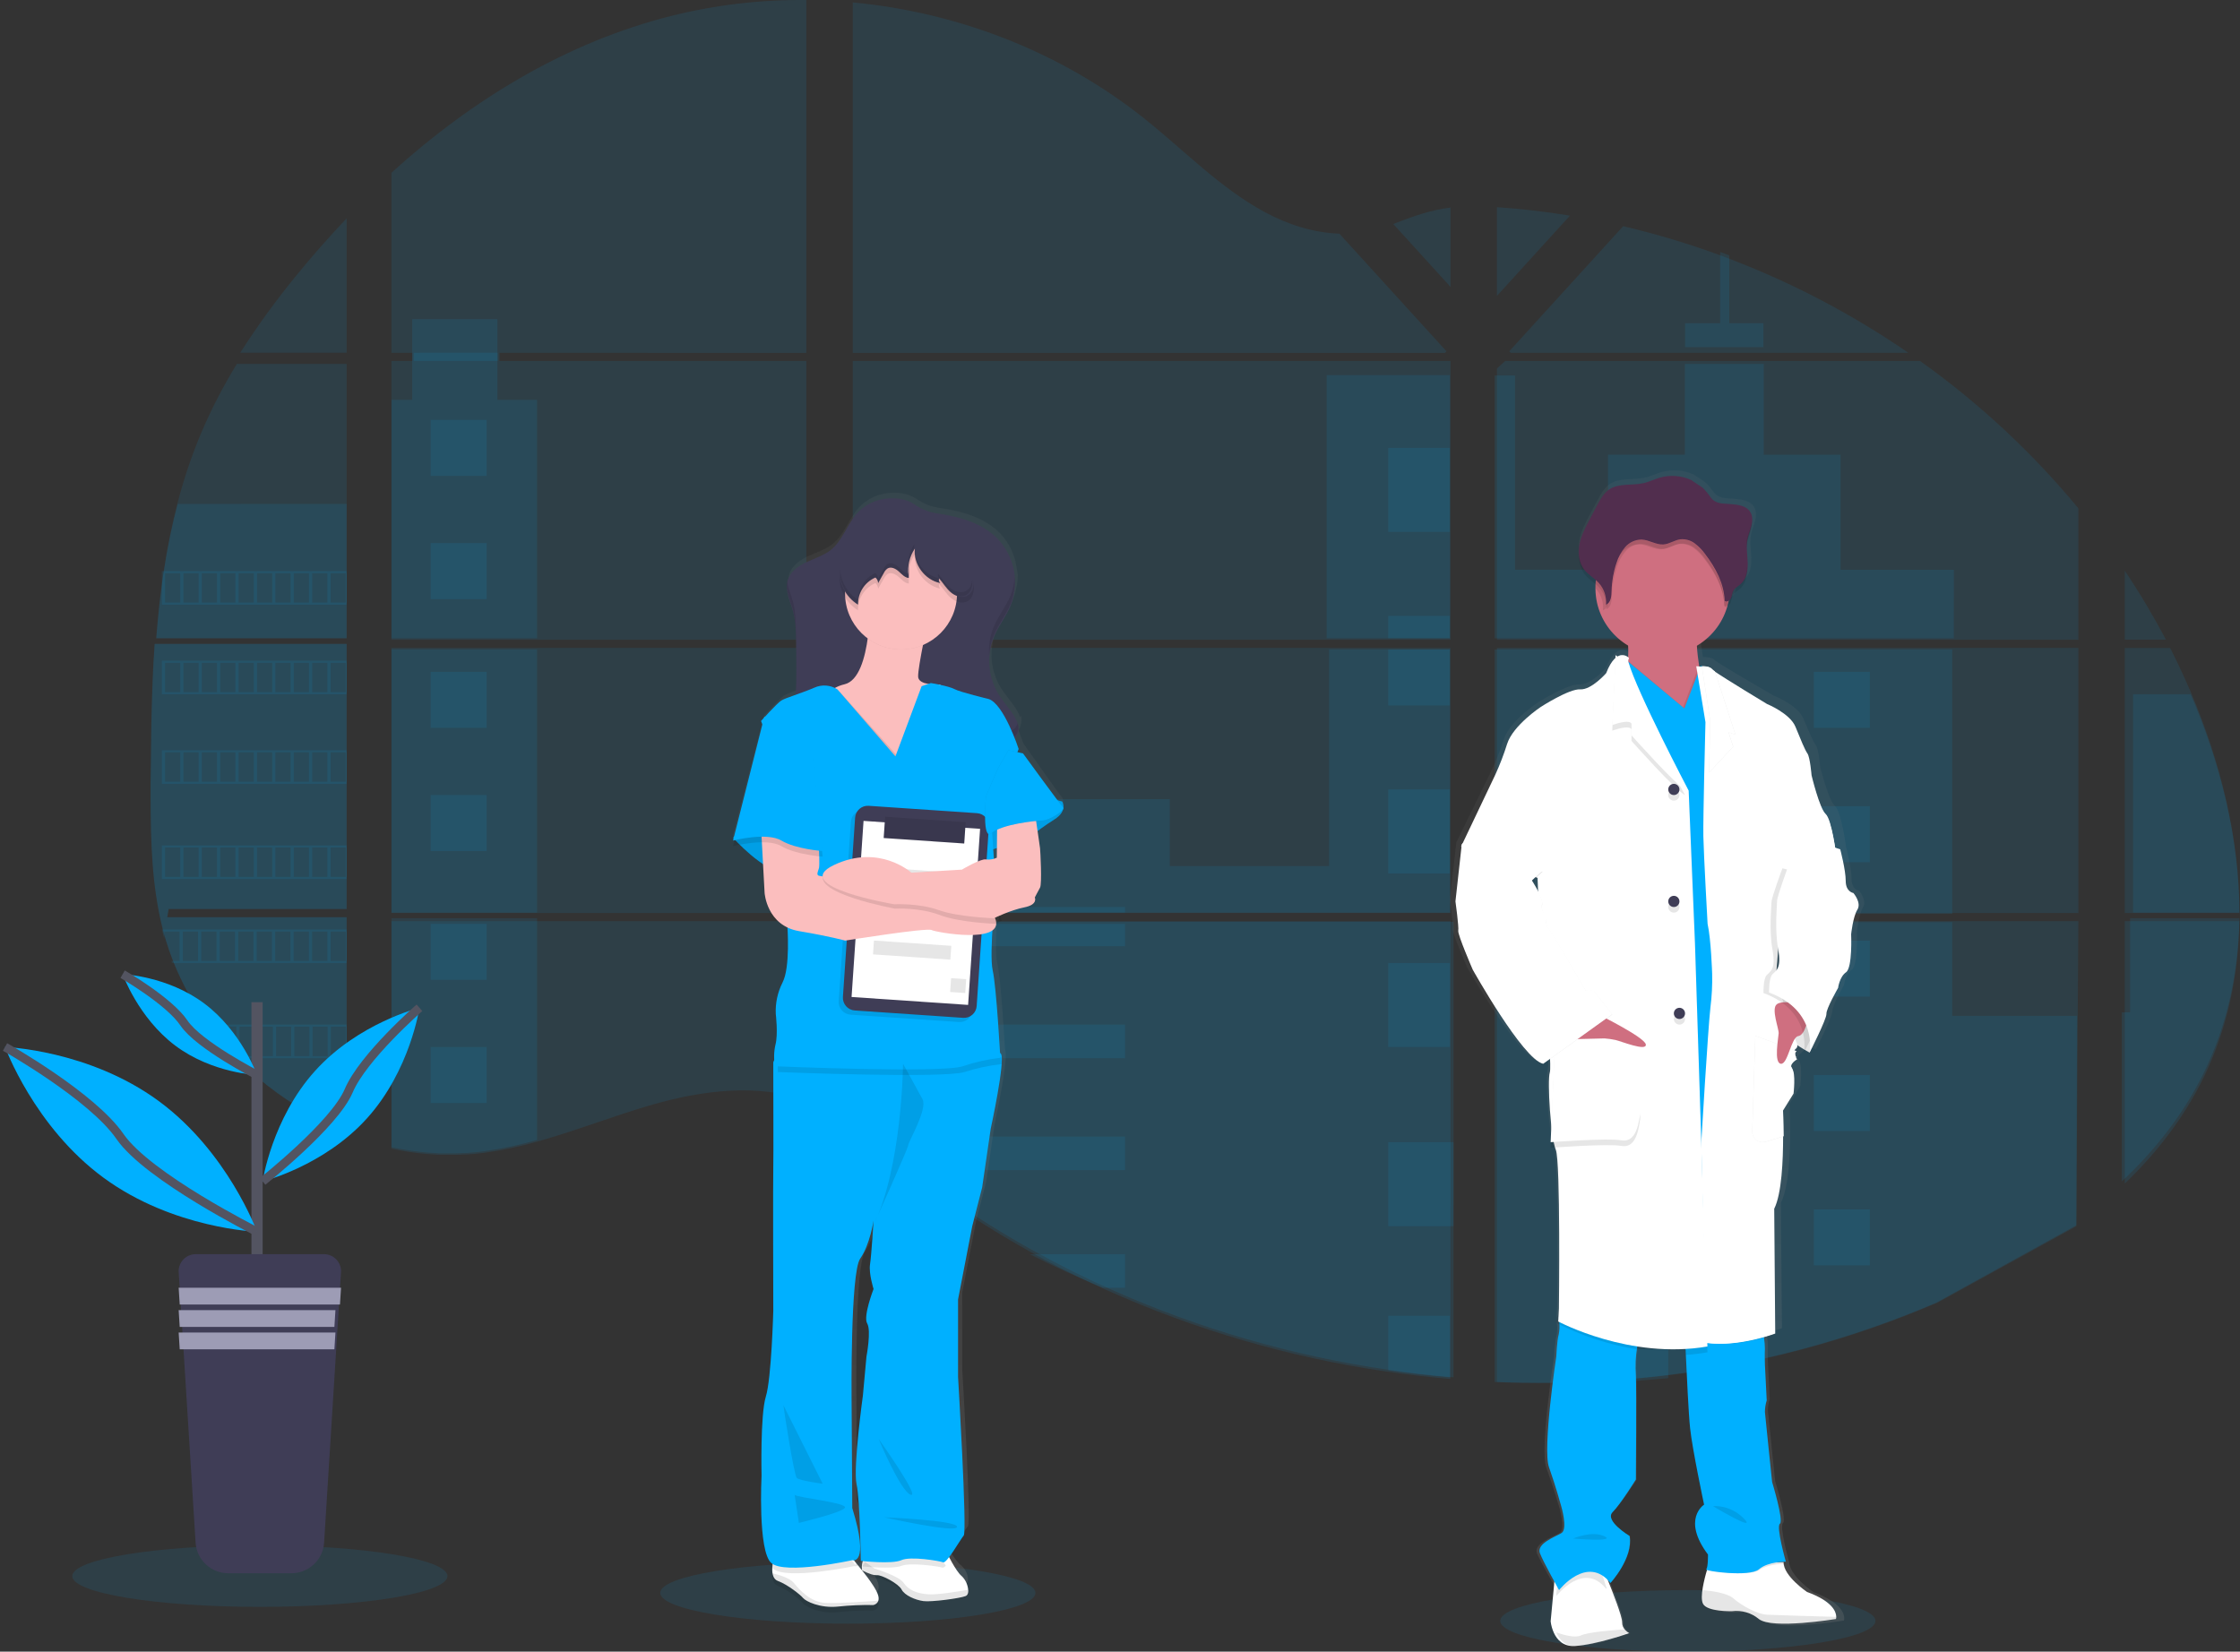 <?xml version="1.0" encoding="UTF-8"?>
<svg width="518px" height="382px" viewBox="0 0 518 382" version="1.1" xmlns="http://www.w3.org/2000/svg" xmlns:xlink="http://www.w3.org/1999/xlink">
    <rect x="0" y="0" width="518" height="382" fill="#333333" stroke="none"/>
    <!-- Generator: Sketch 61 (89581) - https://sketch.com -->
    <title>hospitals</title>
    <desc>Created with Sketch.</desc>
    <defs>
        <linearGradient x1="49.997%" y1="99.999%" x2="49.997%" y2="0.008%" id="linearGradient-1">
            <stop stop-color="#808080" stop-opacity="0.25" offset="0%"></stop>
            <stop stop-color="#808080" stop-opacity="0.12" offset="54%"></stop>
            <stop stop-color="#808080" stop-opacity="0.1" offset="100%"></stop>
        </linearGradient>
        <linearGradient x1="49.978%" y1="99.992%" x2="49.978%" y2="-0.014%" id="linearGradient-2">
            <stop stop-color="#808080" stop-opacity="0.25" offset="0%"></stop>
            <stop stop-color="#808080" stop-opacity="0.12" offset="54%"></stop>
            <stop stop-color="#808080" stop-opacity="0.1" offset="100%"></stop>
        </linearGradient>
    </defs>
    <g id="Page-1" stroke="none" stroke-width="1" fill="none" fill-rule="evenodd">
        <g id="STAKEHOLDERS" transform="translate(-628, -234)">
            <g id="hospitals" transform="translate(628.421, 234)">
                <g id="undraw_doctors_hwty" transform="translate(0.579, 0)">
                    <path d="M34.756,148.915 L79.162,148.915 L79.162,210.233 L38.003,210.233 C37.898,210.867 37.793,211.496 37.675,212.13 L79.162,212.13 L79.162,261.573 C79.092,261.573 79.022,261.52 78.957,261.493 C77.79,261.023 76.623,260.525 75.456,259.999 C75.207,259.884 74.962,259.764 74.708,259.654 C73.541,259.095 72.374,258.504 71.207,257.88 C70.8,257.663 70.393,257.437 69.995,257.207 C63.517,253.545 57.629,248.902 52.535,243.439 C52.382,243.292 52.242,243.133 52.098,242.995 C51.389,242.215 50.693,241.426 50.019,240.619 C49.765,240.322 49.52,240.021 49.271,239.733 C48.475,238.749 47.704,237.729 46.96,236.705 C46.847,236.55 46.742,236.399 46.632,236.262 C43.585,231.99 41.058,227.362 39.106,222.476 C39.045,222.33 38.988,222.17 38.931,222.033 C38.327,220.482 37.78,218.908 37.307,217.303 C37.106,216.634 36.909,215.973 36.743,215.278 C36.682,215.078 36.633,214.874 36.581,214.675 C34.122,204.856 33.837,194.652 33.837,184.497 C33.837,183.315 33.837,182.133 33.837,180.951 C33.872,176.804 33.92,172.663 33.982,168.526 C34.005,167.462 34.027,166.393 34.047,165.321 C34.109,162.605 34.196,159.883 34.31,157.156 C34.336,156.402 34.371,155.644 34.411,154.895 C34.428,154.461 34.45,154.026 34.476,153.592 C34.555,152.023 34.648,150.464 34.756,148.915 Z" id="Path" fill="#00B0FF" fill-rule="nonzero" opacity="0.1"></path>
                    <path d="M79.162,81.58 L54.557,81.58 C58.559,75.326 62.929,69.315 67.644,63.58 C71.304,59.091 75.158,54.717 79.162,50.502 L79.162,81.58 Z" id="Path" fill="#00B0FF" fill-rule="nonzero" opacity="0.1"></path>
                    <path d="M79.162,84.169 L79.162,147.62 L35.132,147.62 C35.132,147.437 35.158,147.25 35.176,147.066 C35.215,146.565 35.254,146.068 35.298,145.566 C35.341,144.982 35.398,144.397 35.454,143.821 C35.511,143.246 35.568,142.548 35.637,141.916 C35.707,141.283 35.763,140.642 35.833,140.01 C35.903,139.377 35.972,138.745 36.051,138.117 C36.129,137.489 36.199,136.852 36.286,136.224 C36.351,135.705 36.416,135.181 36.49,134.658 C36.59,133.921 36.695,133.184 36.804,132.451 C36.804,132.338 36.838,132.229 36.856,132.12 C37.651,126.756 38.732,121.439 40.094,116.191 C41.524,110.687 43.35,105.294 45.557,100.054 C47.901,94.564 50.648,89.254 53.774,84.169 L79.162,84.169 Z" id="Path" fill="#00B0FF" fill-rule="nonzero" opacity="0.1"></path>
                    <path d="M89.522,149.852 L89.522,211.144 L185.468,211.144 L185.468,149.852 L89.522,149.852 Z M89.522,213.041 L89.522,265.68 C90.071,265.79 90.611,265.901 91.156,265.994 C91.886,266.136 92.621,266.265 93.369,266.375 L93.811,266.437 C94.104,266.486 94.4,266.526 94.697,266.561 C95.436,266.668 96.175,266.747 96.91,266.818 C97.255,266.854 97.614,266.88 97.963,266.911 L98.818,266.973 L98.818,266.973 C99.282,267.009 99.743,267.035 100.203,267.053 C100.486,267.053 100.77,267.075 101.057,267.084 C101.345,267.093 101.5,267.084 101.73,267.084 L102.567,267.084 C102.947,267.084 103.328,267.084 103.704,267.084 L104.191,267.084 C104.572,267.084 104.953,267.084 105.329,267.049 L105.351,267.049 C105.616,267.049 105.878,267.049 106.143,267.018 C106.218,267.022 106.294,267.022 106.369,267.018 C106.59,267.018 106.812,267.018 107.024,266.991 C107.074,266.987 107.124,266.987 107.175,266.991 C107.666,266.96 108.162,266.92 108.662,266.876 C109.162,266.832 109.636,266.778 110.136,266.725 L111.141,266.601 C115.246,266.026 119.307,265.161 123.291,264.014 C132.245,261.515 140.996,258.019 149.946,255.462 C161.508,252.161 174.291,250.535 185.463,254.554 L185.463,213.041 L89.522,213.041 Z M185.468,81.607 L185.468,0.007 C174.964,-0.108 164.49,1.12 154.297,3.663 C130.001,9.773 108.184,23.026 89.522,39.952 L89.522,81.602 L94.351,81.602 L94.351,83.494 L89.522,83.494 L89.522,147.955 L185.468,147.955 L185.468,83.494 L114.106,83.494 L114.106,81.598 L185.468,81.607 Z M308.732,54.042 C302.721,53.83 296.746,51.929 291.337,48.982 C281.006,43.359 272.746,34.666 263.522,27.337 C244.356,12.064 220.586,2.843 196.202,0.557 L196.202,81.607 L333.157,81.607 L333.498,81.248 L308.732,54.042 Z M321.21,51.827 L334.441,66.365 L334.441,48.003 C329.988,48.566 326.11,49.873 321.21,51.809 L321.21,51.827 Z M334.441,278.751 L334.441,213.041 L306.227,213.041 C306.156,212.761 306.077,212.478 305.988,212.194 C306.072,212.478 306.147,212.761 306.223,213.041 L196.202,213.041 L196.202,260.558 C197.246,261.333 198.278,262.153 199.3,262.977 L199.3,262.977 C200.404,263.881 201.5,264.795 202.589,265.72 L203.687,266.628 C204.213,267.071 204.749,267.514 205.28,267.935 C206.345,268.795 207.418,269.645 208.498,270.487 C209.038,270.913 209.581,271.33 210.127,271.741 C218.772,278.355 227.892,284.325 237.411,289.602 C239.544,290.794 241.7,291.942 243.869,293.063 C245.312,293.807 246.765,294.537 248.229,295.251 C250.424,296.324 252.637,297.358 254.868,298.353 C254.868,298.353 254.868,298.353 254.868,298.353 C275.436,307.595 297.185,313.935 319.493,317.193 C324.444,317.923 329.418,318.499 334.414,318.921 L334.414,278.742 L334.857,278.742 L334.441,278.751 Z M196.202,83.494 L196.202,147.955 L334.441,147.955 L334.441,83.494 L196.202,83.494 Z M196.202,149.843 L196.202,211.144 L334.441,211.144 L334.441,149.852 L196.202,149.843 Z M345.17,47.914 L345.17,68.429 L362.052,49.877 C356.457,48.953 350.83,48.298 345.17,47.914 Z M345.17,149.852 L345.17,211.144 L479.62,211.144 L479.62,149.852 L345.17,149.852 Z M479.147,283.611 L479.62,213.041 L345.17,213.041 L345.17,319.635 C353.83,319.995 362.504,319.89 371.153,319.32 L371.153,319.32 L371.303,319.32 C375.434,319.054 379.547,318.676 383.639,318.186 L383.732,318.186 C405.574,315.641 426.931,309.93 447.131,301.233 M505.559,159.919 C505.048,158.737 504.524,157.555 503.987,156.374 C502.987,154.158 501.933,152.005 500.845,149.856 L490.354,149.856 L490.354,211.144 L516.872,211.144 C516.85,193.784 512.459,176.06 505.559,159.919 L505.559,159.919 Z M490.354,213.041 L490.354,273.744 C497.821,266.579 504.138,258.378 508.679,249.002 C514.146,237.707 516.647,225.487 516.855,213.036 L490.354,213.041 Z M490.354,131.991 L490.354,147.942 L499.862,147.942 C496.98,142.458 493.806,137.134 490.354,131.991 L490.354,131.991 Z M399.171,59.944 C398.472,59.674 397.768,59.404 397.065,59.147 C389.644,56.401 382.06,54.119 374.357,52.314 L348.516,80.699 L348.516,80.699 L348.012,81.244 L348.344,81.602 L440.314,81.602 C427.504,72.779 413.694,65.509 399.171,59.944 L399.171,59.944 Z M443.014,83.494 L347.056,83.494 L345.17,85.218 L345.17,147.955 L361.702,147.955 L361.702,147.955 L479.62,147.955 L479.62,117.559 C468.958,104.652 456.651,93.199 443.014,83.494 Z" id="Shape" fill="#00B0FF" fill-rule="nonzero" opacity="0.1"></path>
                    <path d="M79.162,116.542 L79.162,147.62 L35.132,147.62 C35.132,147.439 35.158,147.254 35.176,147.073 C35.215,146.577 35.254,146.086 35.298,145.59 C35.341,145.012 35.398,144.435 35.454,143.865 C35.511,143.296 35.568,142.607 35.637,141.982 C35.707,141.356 35.763,140.723 35.833,140.098 C35.903,139.473 35.972,138.847 36.051,138.227 C36.129,137.606 36.199,136.976 36.286,136.356 C36.351,135.843 36.416,135.325 36.49,134.808 C36.59,134.08 36.695,133.351 36.804,132.627 C36.804,132.515 36.838,132.407 36.856,132.299 C37.651,126.998 38.732,121.742 40.094,116.555 L79.162,116.542 Z" id="Path" fill="#00B0FF" fill-rule="nonzero" opacity="0.1"></path>
                    <path d="M34.756,148.915 L79.162,148.915 L79.162,210.233 L38.003,210.233 C37.898,210.867 37.793,211.496 37.675,212.13 L79.162,212.13 L79.162,261.573 C79.092,261.573 79.022,261.52 78.957,261.493 C77.79,261.023 76.623,260.525 75.456,259.999 C75.207,259.884 74.962,259.764 74.708,259.654 C73.541,259.095 72.374,258.504 71.207,257.88 C70.8,257.663 70.393,257.437 69.995,257.207 C63.517,253.545 57.629,248.902 52.535,243.439 C52.382,243.292 52.242,243.133 52.098,242.995 C51.389,242.215 50.693,241.426 50.019,240.619 C49.765,240.322 49.52,240.021 49.271,239.733 C48.475,238.749 47.704,237.729 46.96,236.705 C46.847,236.55 46.742,236.399 46.632,236.262 C43.585,231.99 41.058,227.362 39.106,222.476 C39.045,222.33 38.988,222.17 38.931,222.033 C38.327,220.482 37.78,218.908 37.307,217.303 C37.106,216.634 36.909,215.973 36.743,215.278 C36.682,215.078 36.633,214.874 36.581,214.675 C34.122,204.856 33.837,194.652 33.837,184.497 C33.837,183.315 33.837,182.133 33.837,180.951 C33.872,176.804 33.92,172.663 33.982,168.526 C34.005,167.462 34.027,166.393 34.047,165.321 C34.109,162.605 34.196,159.883 34.31,157.156 C34.336,156.402 34.371,155.644 34.411,154.895 C34.428,154.461 34.45,154.026 34.476,153.592 C34.555,152.023 34.648,150.464 34.756,148.915 Z" id="Path" fill="#00B0FF" fill-rule="nonzero" opacity="0.1"></path>
                    <polygon id="Path" fill="#00B0FF" fill-rule="nonzero" opacity="0.1" points="123.192 92.479 123.192 147.62 89.522 147.62 89.522 92.479 94.323 92.479 94.323 73.81 114.028 73.81 114.028 92.479"></polygon>
                    <rect id="Rectangle" fill="#00B0FF" fill-rule="nonzero" opacity="0.1" x="89.522" y="150.21" width="33.67" height="60.861"></rect>
                    <path d="M89.522,212.366 L123.192,212.366 L123.192,263.645 C119.221,264.8 115.173,265.669 111.079,266.244 C110.744,266.293 110.413,266.333 110.077,266.369 C109.583,266.427 109.093,266.481 108.603,266.525 L107.125,266.646 L106.975,266.646 L106.322,266.681 L106.097,266.681 C105.832,266.681 105.572,266.712 105.307,266.717 L105.285,266.717 C104.905,266.717 104.53,266.744 104.151,266.753 L103.665,266.753 C103.29,266.753 102.915,266.753 102.531,266.753 L101.702,266.753 L101.027,266.753 C100.74,266.753 100.457,266.753 100.171,266.717 C99.717,266.699 99.259,266.672 98.794,266.637 L98.794,266.637 L97.942,266.574 C97.589,266.547 97.236,266.512 96.887,266.476 C96.146,266.411 95.411,266.326 94.681,266.222 L93.798,266.097 L93.357,266.035 C92.62,265.923 91.888,265.798 91.151,265.656 C90.603,265.558 90.065,265.446 89.522,265.33 L89.522,212.366 Z" id="Path" fill="#00B0FF" fill-rule="nonzero" opacity="0.1"></path>
                    <rect id="Rectangle" fill="#00B0FF" fill-rule="nonzero" opacity="0.1" x="305.787" y="86.759" width="28.49" height="60.861"></rect>
                    <polygon id="Path" fill="#00B0FF" fill-rule="nonzero" opacity="0.1" points="334.277 150.21 334.277 211.071 195.712 211.071 195.712 184.82 269.518 184.82 269.518 200.306 306.357 200.306 306.357 150.21"></polygon>
                    <path d="M335.572,278.58 C335.426,278.58 335.28,278.58 335.13,278.554 L335.13,318.549 C330.144,318.141 325.176,317.569 320.225,316.835 C297.927,313.596 276.188,307.292 255.627,298.104 C249.691,295.436 243.877,292.529 238.183,289.382 C228.675,284.131 219.565,278.193 210.926,271.617 C208.75,269.96 206.606,268.266 204.495,266.535 C203.031,265.328 201.58,264.094 200.103,262.899 C199.086,262.075 198.056,261.26 197.007,260.484 L197.007,213.208 L306.939,213.208 C306.86,212.926 306.789,212.648 306.709,212.366 C306.793,212.648 306.873,212.926 306.944,213.208 L335.134,213.208 L335.134,278.549 C335.28,278.554 335.426,278.567 335.572,278.58 Z" id="Path" fill="#00B0FF" fill-rule="nonzero" opacity="0.1"></path>
                    <path d="M406.797,80.285 L388.667,80.285 L388.667,74.752 L396.79,74.752 L396.79,58.271 C397.495,58.526 398.197,58.787 398.895,59.053 L398.895,74.752 L406.793,74.752 L406.797,80.285 Z" id="Path" fill="#00B0FF" fill-rule="nonzero" opacity="0.1"></path>
                    <path d="M450.823,147.619 L361.256,147.619 C361.265,147.62 361.274,147.62 361.283,147.619 L361.243,147.619 L344.637,147.619 L344.637,86.843 L349.345,86.843 L349.345,131.765 L370.853,131.765 L370.853,105.161 L388.629,105.161 L388.629,84.169 L406.871,84.169 L406.871,105.174 L424.638,105.174 L424.638,131.778 L450.827,131.778 L450.823,147.619 Z" id="Path" fill="#00B0FF" fill-rule="nonzero" opacity="0.1"></path>
                    <path d="M344.637,150.21 L344.637,211.373 L450.457,211.373 L450.457,150.21 L344.637,150.21 Z M479.167,283.365 L479.317,234.949 L450.457,234.949 L450.457,213.284 L344.637,213.284 L344.637,319.635 C353.312,319.995 362.001,319.89 370.664,319.321 L370.664,319.321 L370.815,319.321 C374.953,319.056 379.073,318.679 383.172,318.189 L383.266,318.189 C405.145,315.65 426.538,309.951 446.772,301.272" id="Shape" fill="#00B0FF" fill-rule="nonzero" opacity="0.1"></path>
                    <path d="M491.585,212.366 L516.872,212.366 C516.654,224.844 514.092,237.1 508.483,248.418 C503.822,257.822 497.34,266.044 489.677,273.227 L489.677,234.137 L491.585,234.137 L491.585,212.366 Z" id="Path" fill="#00B0FF" fill-rule="nonzero" opacity="0.1"></path>
                    <path d="M516.872,211.071 L492.267,211.071 L492.267,160.569 L505.583,160.569 C512.469,176.483 516.85,193.956 516.872,211.071 Z" id="Path" fill="#00B0FF" fill-rule="nonzero" opacity="0.1"></path>
                    <rect id="Rectangle" fill="#00B0FF" fill-rule="nonzero" opacity="0.1" x="320.032" y="103.593" width="14.245" height="19.424"></rect>
                    <rect id="Rectangle" fill="#00B0FF" fill-rule="nonzero" opacity="0.1" x="320.032" y="142.441" width="14.245" height="5.18"></rect>
                    <rect id="Rectangle" fill="#00B0FF" fill-rule="nonzero" opacity="0.1" x="320.032" y="150.21" width="14.245" height="12.949"></rect>
                    <rect id="Rectangle" fill="#00B0FF" fill-rule="nonzero" opacity="0.1" x="320.032" y="182.583" width="14.245" height="19.424"></rect>
                    <rect id="Rectangle" fill="#00B0FF" fill-rule="nonzero" opacity="0.1" x="320.032" y="222.725" width="14.245" height="19.424"></rect>
                    <path d="M335.125,279.07 C335.272,279.07 335.42,279.07 335.572,279.101 C335.425,279.101 335.277,279.101 335.125,279.074 L335.125,283.586 L320.032,283.586 L320.032,264.163 L335.125,264.163 L335.125,279.07 Z" id="Path" fill="#00B0FF" fill-rule="nonzero" opacity="0.1"></path>
                    <path d="M334.277,304.305 L334.277,318.549 C329.511,318.158 324.762,317.611 320.032,316.907 L320.032,304.305 L334.277,304.305 Z" id="Path" fill="#00B0FF" fill-rule="nonzero" opacity="0.1"></path>
                    <rect id="Rectangle" fill="#00B0FF" fill-rule="nonzero" opacity="0.1" x="195.712" y="209.776" width="63.455" height="1.295"></rect>
                    <rect id="Rectangle" fill="#00B0FF" fill-rule="nonzero" opacity="0.1" x="195.712" y="213.661" width="63.455" height="5.18"></rect>
                    <rect id="Rectangle" fill="#00B0FF" fill-rule="nonzero" opacity="0.1" x="195.712" y="236.969" width="63.455" height="7.769"></rect>
                    <path d="M259.167,262.868 L259.167,270.637 L209.136,270.637 C206.958,269.166 204.812,267.655 202.699,266.104 C201.229,265.032 199.777,263.932 198.302,262.868 L259.167,262.868 Z" id="Path" fill="#00B0FF" fill-rule="nonzero" opacity="0.1"></path>
                    <path d="M259.167,290.061 L259.167,297.831 L254.055,297.831 C248.303,295.459 242.669,292.874 237.152,290.077 L259.167,290.061 Z" id="Path" fill="#00B0FF" fill-rule="nonzero" opacity="0.1"></path>
                    <rect id="Rectangle" fill="#00B0FF" fill-rule="nonzero" opacity="0.1" x="371.832" y="155.39" width="12.95" height="12.949"></rect>
                    <rect id="Rectangle" fill="#00B0FF" fill-rule="nonzero" opacity="0.1" x="98.587" y="97.119" width="12.95" height="12.949"></rect>
                    <rect id="Rectangle" fill="#00B0FF" fill-rule="nonzero" opacity="0.1" x="98.587" y="125.607" width="12.95" height="12.949"></rect>
                    <rect id="Rectangle" fill="#00B0FF" fill-rule="nonzero" opacity="0.1" x="98.587" y="155.39" width="12.95" height="12.949"></rect>
                    <rect id="Rectangle" fill="#00B0FF" fill-rule="nonzero" opacity="0.1" x="98.587" y="183.878" width="12.95" height="12.949"></rect>
                    <rect id="Rectangle" fill="#00B0FF" fill-rule="nonzero" opacity="0.1" x="98.587" y="213.661" width="12.95" height="12.949"></rect>
                    <rect id="Rectangle" fill="#00B0FF" fill-rule="nonzero" opacity="0.1" x="98.587" y="242.149" width="12.95" height="12.949"></rect>
                    <rect id="Rectangle" fill="#00B0FF" fill-rule="nonzero" opacity="0.1" x="418.452" y="155.39" width="12.95" height="12.949"></rect>
                    <rect id="Rectangle" fill="#00B0FF" fill-rule="nonzero" opacity="0.1" x="371.832" y="186.468" width="12.95" height="12.949"></rect>
                    <rect id="Rectangle" fill="#00B0FF" fill-rule="nonzero" opacity="0.1" x="418.452" y="186.468" width="12.95" height="12.949"></rect>
                    <rect id="Rectangle" fill="#00B0FF" fill-rule="nonzero" opacity="0.1" x="371.832" y="217.546" width="12.95" height="12.949"></rect>
                    <rect id="Rectangle" fill="#00B0FF" fill-rule="nonzero" opacity="0.1" x="418.452" y="217.546" width="12.95" height="12.949"></rect>
                    <rect id="Rectangle" fill="#00B0FF" fill-rule="nonzero" opacity="0.1" x="371.832" y="248.624" width="12.95" height="12.949"></rect>
                    <rect id="Rectangle" fill="#00B0FF" fill-rule="nonzero" opacity="0.1" x="418.452" y="248.624" width="12.95" height="12.949"></rect>
                    <rect id="Rectangle" fill="#00B0FF" fill-rule="nonzero" opacity="0.1" x="371.832" y="279.702" width="12.95" height="12.949"></rect>
                    <rect id="Rectangle" fill="#00B0FF" fill-rule="nonzero" opacity="0.1" x="418.452" y="279.702" width="12.95" height="12.949"></rect>
                    <polygon id="Path" fill="#00B0FF" fill-rule="nonzero" opacity="0.1" points="371.832 319.844 371.832 312.075 384.782 312.075 384.782 318.738"></polygon>
                    <path d="M36.427,132.081 L36.427,139.851 L79.162,139.851 L79.162,132.081 L36.427,132.081 Z M40.682,139.364 L37.169,139.364 L37.169,132.573 L40.682,132.573 L40.682,139.364 Z M44.937,139.364 L41.424,139.364 L41.424,132.573 L44.937,132.573 L44.937,139.364 Z M49.184,139.364 L45.671,139.364 L45.671,132.573 L49.184,132.573 L49.184,139.364 Z M53.439,139.364 L49.926,139.364 L49.926,132.573 L53.439,132.573 L53.439,139.364 Z M57.689,139.364 L54.176,139.364 L54.176,132.573 L57.689,132.573 L57.689,139.364 Z M61.944,139.364 L58.432,139.364 L58.432,132.573 L61.944,132.573 L61.944,139.364 Z M66.2,139.364 L62.687,139.364 L62.687,132.573 L66.2,132.573 L66.2,139.364 Z M70.45,139.364 L66.937,139.364 L66.937,132.573 L70.45,132.573 L70.45,139.364 Z M74.701,139.364 L71.188,139.364 L71.188,132.573 L74.701,132.573 L74.701,139.364 Z M78.956,139.364 L75.443,139.364 L75.443,132.573 L78.956,132.573 L78.956,139.364 Z" id="Shape" fill="#00B0FF" fill-rule="nonzero" opacity="0.1"></path>
                    <path d="M36.427,152.8 L36.427,160.569 L79.162,160.569 L79.162,152.8 L36.427,152.8 Z M40.682,160.082 L37.169,160.082 L37.169,153.292 L40.682,153.292 L40.682,160.082 Z M44.937,160.082 L41.424,160.082 L41.424,153.292 L44.937,153.292 L44.937,160.082 Z M49.184,160.082 L45.671,160.082 L45.671,153.292 L49.184,153.292 L49.184,160.082 Z M53.439,160.082 L49.926,160.082 L49.926,153.292 L53.439,153.292 L53.439,160.082 Z M57.689,160.082 L54.176,160.082 L54.176,153.292 L57.689,153.292 L57.689,160.082 Z M61.944,160.082 L58.432,160.082 L58.432,153.292 L61.944,153.292 L61.944,160.082 Z M66.2,160.082 L62.687,160.082 L62.687,153.292 L66.2,153.292 L66.2,160.082 Z M70.45,160.082 L66.937,160.082 L66.937,153.292 L70.45,153.292 L70.45,160.082 Z M74.701,160.082 L71.188,160.082 L71.188,153.292 L74.701,153.292 L74.701,160.082 Z M78.956,160.082 L75.443,160.082 L75.443,153.292 L78.956,153.292 L78.956,160.082 Z" id="Shape" fill="#00B0FF" fill-rule="nonzero" opacity="0.1"></path>
                    <path d="M36.427,173.519 L36.427,181.288 L79.162,181.288 L79.162,173.519 L36.427,173.519 Z M40.682,180.796 L37.169,180.796 L37.169,174.001 L40.682,174.001 L40.682,180.796 Z M44.937,180.796 L41.424,180.796 L41.424,174.001 L44.937,174.001 L44.937,180.796 Z M49.184,180.796 L45.671,180.796 L45.671,174.001 L49.184,174.001 L49.184,180.796 Z M53.439,180.796 L49.926,180.796 L49.926,174.001 L53.439,174.001 L53.439,180.796 Z M57.689,180.796 L54.176,180.796 L54.176,174.001 L57.689,174.001 L57.689,180.796 Z M61.944,180.796 L58.432,180.796 L58.432,174.001 L61.944,174.001 L61.944,180.796 Z M66.2,180.796 L62.687,180.796 L62.687,174.001 L66.2,174.001 L66.2,180.796 Z M70.45,180.796 L66.937,180.796 L66.937,174.001 L70.45,174.001 L70.45,180.796 Z M74.701,180.796 L71.188,180.796 L71.188,174.001 L74.701,174.001 L74.701,180.796 Z M78.956,180.796 L75.443,180.796 L75.443,174.001 L78.956,174.001 L78.956,180.796 Z" id="Shape" fill="#00B0FF" fill-rule="nonzero" opacity="0.1"></path>
                    <path d="M36.427,195.532 L36.427,203.302 L79.162,203.302 L79.162,195.532 L36.427,195.532 Z M40.682,202.814 L37.169,202.814 L37.169,196.01 L40.682,196.01 L40.682,202.814 Z M44.937,202.814 L41.424,202.814 L41.424,196.01 L44.937,196.01 L44.937,202.814 Z M49.184,202.814 L45.671,202.814 L45.671,196.01 L49.184,196.01 L49.184,202.814 Z M53.439,202.814 L49.926,202.814 L49.926,196.01 L53.439,196.01 L53.439,202.814 Z M57.689,202.814 L54.176,202.814 L54.176,196.01 L57.689,196.01 L57.689,202.814 Z M61.944,202.814 L58.432,202.814 L58.432,196.01 L61.944,196.01 L61.944,202.814 Z M66.2,202.814 L62.687,202.814 L62.687,196.01 L66.2,196.01 L66.2,202.814 Z M70.45,202.814 L66.937,202.814 L66.937,196.01 L70.45,196.01 L70.45,202.814 Z M74.701,202.814 L71.188,202.814 L71.188,196.01 L74.701,196.01 L74.701,202.814 Z M78.956,202.814 L75.443,202.814 L75.443,196.01 L78.956,196.01 L78.956,202.814 Z" id="Shape" fill="#00B0FF" fill-rule="nonzero" opacity="0.1"></path>
                    <path d="M36.427,214.956 C36.595,215.693 36.793,216.42 36.996,217.142 L36.996,215.449 L40.525,215.449 L40.525,222.247 L38.633,222.247 C38.686,222.41 38.743,222.577 38.805,222.725 L79.162,222.725 L79.162,214.956 L36.427,214.956 Z M44.808,222.247 L41.279,222.247 L41.279,215.449 L44.808,215.449 L44.808,222.247 Z M49.073,222.247 L45.544,222.247 L45.544,215.449 L49.073,215.449 L49.073,222.247 Z M53.347,222.247 L49.818,222.247 L49.818,215.449 L53.347,215.449 L53.347,222.247 Z M57.616,222.247 L54.088,222.247 L54.088,215.449 L57.616,215.449 L57.616,222.247 Z M61.89,222.247 L58.362,222.247 L58.362,215.449 L61.89,215.449 L61.89,222.247 Z M66.164,222.247 L62.636,222.247 L62.636,215.449 L66.164,215.449 L66.164,222.247 Z M70.434,222.247 L66.905,222.247 L66.905,215.449 L70.434,215.449 L70.434,222.247 Z M74.703,222.247 L71.175,222.247 L71.175,215.449 L74.703,215.449 L74.703,222.247 Z M78.977,222.247 L75.449,222.247 L75.449,215.449 L78.977,215.449 L78.977,222.247 Z" id="Shape" fill="#00B0FF" fill-rule="nonzero" opacity="0.1"></path>
                    <path d="M46.787,236.969 C46.901,237.122 47.005,237.294 47.114,237.446 L49.419,237.446 L49.419,240.702 L50.165,241.655 L50.165,237.427 L53.651,237.427 L53.651,244.262 L52.217,244.262 C52.357,244.42 52.492,244.586 52.653,244.739 L79.162,244.739 L79.162,236.969 L46.787,236.969 Z M57.883,244.262 L54.396,244.262 L54.396,237.456 L57.883,237.456 L57.883,244.262 Z M62.105,244.262 L58.619,244.262 L58.619,237.456 L62.105,237.456 L62.105,244.262 Z M66.328,244.262 L62.842,244.262 L62.842,237.456 L66.328,237.456 L66.328,244.262 Z M70.547,244.262 L67.06,244.262 L67.06,237.456 L70.547,237.456 L70.547,244.262 Z M74.765,244.262 L71.279,244.262 L71.279,237.456 L74.765,237.456 L74.765,244.262 Z M78.988,244.262 L75.502,244.262 L75.502,237.456 L78.988,237.456 L78.988,244.262 Z" id="Shape" fill="#00B0FF" fill-rule="nonzero" opacity="0.1"></path>
                    <path d="M70.097,257.688 C70.495,257.962 70.898,258.215 71.3,258.483 L71.3,258.22 L74.762,258.22 L74.762,260.594 C75.013,260.725 75.251,260.868 75.497,261.004 L75.497,258.22 L78.959,258.22 L78.959,262.778 C79.025,262.814 79.093,262.844 79.162,262.868 L79.162,257.688 L70.097,257.688 Z" id="Path" fill="#00B0FF" fill-rule="nonzero" opacity="0.1"></path>
                    <path d="M335.125,278.407 L335.125,278.407 L335.568,278.407 L335.125,278.407 Z M306.637,211.972 C306.721,212.255 306.796,212.538 306.871,212.817 L306.871,212.817 C306.805,212.538 306.725,212.255 306.637,211.972 Z M94.702,81.589 L94.702,83.473 L114.503,83.473 L114.503,81.58 L94.702,81.589 Z M335.129,278.407 L335.129,278.407 L335.572,278.407 L335.129,278.407 Z M306.637,211.972 C306.721,212.255 306.796,212.538 306.871,212.817 L306.871,212.817 C306.805,212.538 306.725,212.255 306.637,211.972 Z M335.125,278.407 L335.125,278.407 L335.568,278.407 L335.125,278.407 Z M306.637,211.972 C306.721,212.255 306.796,212.538 306.871,212.817 L306.871,212.817 C306.805,212.538 306.725,212.255 306.637,211.972 Z" id="Shape" fill="#00B0FF" fill-rule="nonzero" opacity="0.1"></path>
                    <ellipse id="Oval" fill="#00B0FF" fill-rule="nonzero" opacity="0.1" cx="389.315" cy="374.878" rx="43.383" ry="7.122"></ellipse>
                    <ellipse id="Oval" fill="#00B0FF" fill-rule="nonzero" opacity="0.1" cx="195.065" cy="368.403" rx="43.383" ry="7.122"></ellipse>
                    <path d="M244.695,184.555 C244.684,184.511 244.661,184.471 244.629,184.44 C243.976,183.791 235.645,171.926 235.645,171.926 C235.645,171.926 235.207,170.601 234.497,168.879 C234.724,168.582 234.895,168.245 235.001,167.885 C235.039,167.733 235.067,167.578 235.084,167.422 C235.084,167.373 235.119,167.333 235.132,167.285 C235.285,166.686 235.27,166.056 235.089,165.466 C235.04,165.617 234.98,165.765 234.909,165.907 C234.744,165.393 234.523,164.898 234.251,164.432 C233.146,162.516 231.568,160.9 230.406,159.032 C228.647,156.13 227.948,152.7 228.429,149.335 C228.429,149.507 228.429,149.684 228.429,149.856 C228.473,149.188 228.561,148.525 228.692,147.869 C228.875,147.122 229.12,146.393 229.424,145.688 C230.468,143.281 232.155,141.183 233.181,138.768 C233.526,137.953 233.787,137.106 233.962,136.238 C234.323,134.789 234.455,133.291 234.352,131.8 C234.352,132.153 234.295,132.507 234.242,132.855 C234.132,129.271 232.694,125.858 230.213,123.286 C226.631,119.661 221.488,118.253 216.569,117.511 C214.502,117.268 212.528,116.509 210.826,115.303 C208.936,114.071 206.494,113.775 204.284,114.044 C201.745,114.321 199.385,115.496 197.625,117.361 C195.288,119.948 194.275,123.613 191.548,125.795 C189.895,127.119 187.799,127.738 185.875,128.638 C183.95,129.539 182.131,130.846 181.512,132.78 C181.512,132.78 181.512,132.754 181.512,132.741 L181.512,132.851 L181.486,132.922 C180.846,135.209 182.082,137.536 182.727,139.819 C183.398,142.181 183.441,144.676 183.477,147.118 C183.525,150.103 183.569,153.093 183.52,156.082 C183.498,157.257 183.459,158.445 183.371,159.615 C182.334,159.931 181.326,160.339 180.359,160.833 C179.377,161.478 175.703,165.474 175.703,165.474 L168.517,193.126 L168.614,193.236 L168.517,193.612 L168.881,193.528 C169.898,194.632 172.937,197.776 176.216,199.736 L176.523,205.159 C176.523,205.159 176.891,210.599 181.859,212.846 C181.973,214.732 182.328,222.389 180.684,225.423 C179.545,227.639 179.01,230.119 179.132,232.611 C179.132,232.611 179.706,237.213 179.053,239.632 C178.671,241.25 178.643,242.931 178.969,244.56 L178.969,244.56 C178.969,244.56 178.969,245.095 178.969,246.013 C178.969,250.91 179.026,266.604 178.969,268.379 C178.886,270.476 178.969,301.497 178.969,301.497 C178.969,301.497 178.562,317.001 177.255,321.2 C175.949,325.399 176.278,339.304 176.278,339.304 C176.278,339.304 175.458,355.868 178.356,359.136 C178.356,359.281 178.329,359.431 178.325,359.577 C178.325,359.643 178.325,359.718 178.325,359.785 C178.29,361.043 178.531,362.381 179.605,362.792 C181.797,363.64 184.695,366.183 185.243,366.912 C185.791,367.64 188.979,369.455 193.135,368.969 C195.739,368.675 198.359,368.554 200.979,368.607 L200.979,368.607 C200.979,368.607 202.618,368.307 202.088,366.254 L202.088,366.254 C202.088,366.254 202.088,366.254 202.088,366.254 C201.746,364.973 200.466,363.004 199.554,361.71 C199.72,361.754 199.883,361.789 200.036,361.82 L200.194,361.851 L200.317,361.851 C200.384,361.855 200.451,361.855 200.518,361.851 L200.606,361.851 C200.688,361.858 200.77,361.858 200.852,361.851 L200.852,361.851 C201.952,361.745 206.056,363.671 206.788,364.942 C207.52,366.214 210.102,367.181 212.049,367.424 C213.207,367.565 216.126,367.327 218.577,367.009 C219.812,366.88 221.034,366.656 222.234,366.338 C222.813,366.117 222.935,365.41 222.769,364.615 L222.769,364.615 C222.572,363.606 222.036,362.695 221.252,362.037 C220.541,361.529 219.603,360.191 218.911,359.096 L218.726,358.8 C219.95,357.625 222.159,353.784 222.83,352.989 C223.646,352.022 221.515,316.656 221.515,316.656 L221.515,298.927 L224.781,282.147 L227.065,273.267 L229.025,259.861 C229.025,259.861 232.454,244.203 231.397,242.666 L231.397,242.666 C231.397,242.635 230.52,226.513 229.599,222.641 C229.2,220.914 229.301,217.028 229.538,213.248 C230.043,212.743 230.214,211.99 229.976,211.314 C229.911,211.088 229.826,210.868 229.722,210.656 C229.722,210.59 229.722,210.519 229.722,210.453 C231.616,209.575 233.595,208.898 235.628,208.431 C238.894,207.786 238.079,206.09 238.079,206.09 C238.079,206.09 238.815,204.638 239.302,203.75 C239.789,202.863 239.385,195.029 239.302,194.384 C239.271,194.124 239.07,192.684 238.837,191.05 C239.885,190.3 241.249,189.368 242.735,188.485 C245.563,186.798 244.927,185.018 244.695,184.555 Z M202.079,296.507 C202.079,296.507 199.628,302.804 200.61,304.416 C201.593,306.027 200.448,312.011 200.448,312.011 L199.628,320.891 C199.628,320.891 197.344,337.362 198.16,341.234 C198.8,344.272 199.036,353.347 199.111,357.131 L199.111,357.131 C199.055,357.153 199.001,357.179 198.949,357.21 L198.839,357.268 C199.216,355.78 199.058,352.768 197.186,346.71 L197.028,321.686 C197.028,321.686 196.739,292.78 199.006,289.548 C201.272,286.316 202.075,280.827 202.075,280.827 C202.075,280.827 201.584,288.744 201.264,290.842 C200.944,292.939 202.079,296.507 202.079,296.507 Z M197.515,358.707 C197.493,358.76 197.467,358.813 197.449,358.862 L197.327,358.703 C197.389,358.709 197.452,358.71 197.515,358.707 L197.515,358.707 Z" id="Shape" fill="url(#linearGradient-1)" fill-rule="nonzero"></path>
                    <path d="M222.328,369.133 C221.095,369.658 214.407,370.553 212.538,370.302 C210.669,370.051 208.193,369 207.489,367.627 C206.785,366.254 202.837,364.18 201.779,364.313 C201.345,364.327 200.912,364.26 200.498,364.114 C199.768,363.868 199.055,363.565 198.364,363.205 C198.268,362.608 198.284,361.995 198.411,361.405 C198.436,361.287 198.467,361.17 198.505,361.055 C198.754,360.278 199.27,359.642 199.939,359.284 L200.093,359.204 C200.389,359.062 200.698,358.957 201.015,358.891 C204.369,358.176 218.21,359.611 218.21,359.611 C218.21,359.611 218.598,360.383 219.132,361.339 C219.798,362.523 220.702,363.967 221.385,364.512 C222.142,365.229 222.655,366.211 222.841,367.296 C223.003,368.134 222.883,368.901 222.328,369.133 Z" id="Path" fill="#FFFFFF" fill-rule="nonzero"></path>
                    <path d="M222.323,369.281 C221.089,369.742 214.406,370.528 212.537,370.308 C210.667,370.087 208.192,369.161 207.484,367.96 C206.775,366.759 202.836,364.934 201.778,365.051 C200.719,365.167 198.363,364.078 198.363,364.078 C198.363,364.078 197.996,362.416 199.063,361.281 L201.197,362.757 C201.197,362.757 206.907,364.481 207.966,366.081 C209.024,367.681 210.953,368.575 213.74,368.737 C215.823,368.87 220.607,368.08 222.848,367.685 C222.997,368.404 222.882,369.078 222.323,369.281 Z" id="Path" fill="#000000" fill-rule="nonzero" opacity="0.1"></path>
                    <path d="M200.947,371.215 C198.248,371.167 195.548,371.283 192.866,371.563 C188.57,372.024 185.289,370.306 184.717,369.597 C184.145,368.889 181.185,366.496 178.911,365.657 C177.799,365.263 177.538,363.981 177.588,362.782 C177.588,362.719 177.588,362.648 177.588,362.585 C177.63,361.826 177.753,361.072 177.954,360.334 L195.758,359.986 L197.3,361.902 L197.538,362.195 L198.476,363.365 C198.476,363.365 198.902,363.876 199.46,364.622 C200.402,365.88 201.72,367.736 202.072,368.965 L202.072,368.965 C202.635,370.93 200.947,371.215 200.947,371.215 Z" id="Path" fill="#FFFFFF" fill-rule="nonzero"></path>
                    <path d="M200.929,372.5 C198.232,372.451 195.535,372.57 192.855,372.856 C188.566,373.328 185.283,371.568 184.716,370.843 C184.149,370.117 181.182,367.645 178.91,366.816 C177.798,366.413 177.538,365.099 177.588,363.871 C178.859,364.15 181.529,364.863 182.576,366.104 C183.948,367.761 186.403,370.547 189.892,370.723 C192.708,370.864 199.566,370.392 202.081,370.203 C202.621,372.208 200.929,372.5 200.929,372.5 Z" id="Path" fill="#000000" fill-rule="nonzero" opacity="0.1"></path>
                    <path d="M198.302,360.355 C198.102,361.772 197.482,362.153 197.036,362.238 C196.927,362.258 196.815,362.258 196.706,362.238 C196.647,362.234 196.589,362.225 196.532,362.212 C196.532,362.212 180.953,365.486 177.805,362.836 C177.725,362.768 177.651,362.694 177.582,362.615 C177.623,361.847 177.743,361.085 177.939,360.338 L195.288,359.986 L196.791,361.924 C197.051,361.229 197.589,360.659 198.289,360.338 L198.302,360.355 Z" id="Path" fill="#000000" fill-rule="nonzero" opacity="0.1"></path>
                    <path d="M217.727,362.118 C217.388,362.443 217.105,362.628 216.927,362.564 C216.126,362.284 209.564,361.313 207.48,362.148 C205.395,362.983 198.341,362.284 198.341,362.284 C198.341,362.284 198.341,361.559 198.302,360.395 C198.604,360.282 198.919,360.198 199.242,360.146 C202.662,359.575 216.774,360.72 216.774,360.72 C216.774,360.72 217.188,361.355 217.727,362.118 Z" id="Path" fill="#000000" fill-rule="nonzero" opacity="0.1"></path>
                    <path d="M228.097,261.092 L226.126,274.619 L223.834,283.584 L220.552,300.53 L220.552,318.468 C220.552,318.468 222.684,354.158 221.863,355.132 C221.043,356.107 217.926,361.657 217.105,361.333 C216.285,361.01 209.56,359.867 207.424,360.842 C205.288,361.816 198.059,361.006 198.059,361.006 C198.059,361.006 197.894,347.156 197.074,343.245 C196.253,339.334 198.55,322.711 198.55,322.711 L199.37,313.751 C199.37,313.751 200.521,307.718 199.535,306.088 C198.55,304.458 201.011,298.116 201.011,298.116 C201.011,298.116 199.865,294.524 200.195,292.407 C200.525,290.289 201.011,282.304 201.011,282.304 C201.011,282.304 200.195,287.849 197.917,291.104 C195.638,294.36 195.928,323.535 195.928,323.535 L196.088,348.781 C200.195,362.148 196.088,360.842 196.088,360.842 C196.088,360.842 180.507,364.265 177.359,361.493 C174.211,358.72 175.112,341.269 175.112,341.269 C175.112,341.269 174.786,327.255 176.097,323.021 C177.408,318.787 177.823,303.138 177.823,303.138 C177.823,303.138 177.738,271.846 177.823,269.734 C177.885,267.962 177.823,252.101 177.823,247.145 C177.823,246.224 177.823,245.679 177.823,245.679 L179.705,241.037 L202.001,238.264 L212.668,238.264 C212.668,238.264 228.722,242.011 230.38,243.628 C230.416,243.655 230.446,243.688 230.47,243.726 C231.544,245.289 228.097,261.092 228.097,261.092 Z" id="Path" fill="#00B0FF" fill-rule="nonzero"></path>
                    <path d="M202.187,332.793 C202.187,332.793 207.214,344.867 209.586,345.706 C211.958,346.544 202.187,332.793 202.187,332.793 Z" id="Path" fill="#000000" fill-rule="nonzero" opacity="0.1"></path>
                    <path d="M203.482,350.922 C203.482,350.922 220.485,351.617 220.316,353.146 C220.147,354.675 203.482,350.922 203.482,350.922 Z" id="Path" fill="#000000" fill-rule="nonzero" opacity="0.1"></path>
                    <path d="M182.762,345.742 C183.415,346.384 195.341,347.59 194.36,348.763 C193.379,349.936 183.744,352.217 183.744,352.217 L182.762,345.742 Z" id="Path" fill="#000000" fill-rule="nonzero" opacity="0.1"></path>
                    <path d="M180.172,325.024 C180.172,325.526 182.6,341.14 183.251,341.811 C183.902,342.482 189.237,343.153 189.237,343.153 L180.172,325.024 Z" id="Path" fill="#000000" fill-rule="nonzero" opacity="0.1"></path>
                    <path d="M197.221,118.684 C194.888,121.281 193.879,124.964 191.162,127.16 C189.511,128.483 187.422,129.114 185.501,130.014 C183.58,130.913 181.677,132.285 181.106,134.322 C180.469,136.616 181.699,138.958 182.345,141.251 C183.014,143.624 183.054,146.102 183.093,148.585 C183.138,151.588 183.186,154.592 183.133,157.595 C183.054,162.274 182.664,167.17 180.172,171.135 C189.17,173.988 198.739,174.376 208.175,174.742 C209.988,174.871 211.81,174.825 213.615,174.605 C215.178,174.295 216.725,173.905 218.248,173.437 C221.261,172.643 224.365,172.247 227.481,172.259 C228.84,172.259 230.225,172.343 231.535,171.99 C232.845,171.637 234.107,170.733 234.461,169.428 C234.775,168.255 234.315,167.007 233.713,165.953 C232.615,164.03 231.057,162.424 229.88,160.528 C227.443,156.466 227.086,151.492 228.919,147.125 C229.964,144.704 231.646,142.596 232.673,140.17 C234.82,134.852 233.662,128.775 229.707,124.611 C226.135,120.968 221.01,119.557 216.106,118.807 C214.041,118.564 212.072,117.806 210.379,116.602 C208.498,115.367 206.06,115.067 203.855,115.341 C201.313,115.625 198.958,116.811 197.221,118.684 L197.221,118.684 Z" id="Path" fill="#3F3D56" fill-rule="nonzero"></path>
                    <g id="Group" opacity="0.1" transform="translate(180.172, 133.376)" fill="#000000" fill-rule="nonzero">
                        <path d="M48.69,11.466 C47.789,13.59 47.402,15.896 47.563,18.197 C47.662,16.552 48.043,14.935 48.69,13.419 C49.729,10.999 51.41,8.891 52.435,6.467 C53.274,4.442 53.627,2.251 53.466,0.066 C53.375,1.597 53.026,3.102 52.435,4.518 C51.41,6.943 49.729,9.046 48.69,11.466 Z" id="Path"></path>
                        <path d="M2.901,14.869 C2.927,16.597 2.954,18.329 2.958,20.057 C2.958,17.677 2.936,15.301 2.901,12.925 C2.865,10.461 2.821,7.966 2.153,5.59 C1.711,4.082 1.057,2.552 0.827,1.032 C0.433,3.192 1.552,5.382 2.153,7.538 C2.821,9.892 2.865,12.405 2.901,14.869 Z" id="Path"></path>
                        <path d="M51.317,36.341 C49.99,36.698 48.628,36.619 47.271,36.61 C44.16,36.591 41.06,36.979 38.051,37.765 C36.528,38.231 34.983,38.62 33.421,38.929 C31.617,39.152 29.795,39.2 27.982,39.07 C18.873,38.713 9.635,38.329 0.911,35.733 C0.652,36.309 0.357,36.869 0.027,37.408 C9.016,40.256 18.577,40.648 28,41.014 C29.813,41.144 31.635,41.096 33.439,40.873 C34.995,40.567 36.535,40.18 38.051,39.714 C41.054,38.924 44.148,38.532 47.253,38.545 C48.611,38.545 49.99,38.629 51.299,38.272 C52.608,37.915 53.868,37.02 54.222,35.715 C54.371,35.111 54.356,34.478 54.178,33.882 C53.784,35.116 52.568,35.976 51.317,36.341 Z" id="Path"></path>
                    </g>
                    <path d="M218.995,163.202 C218.66,163.934 217.244,170.256 216.908,170.905 C216.573,171.553 214.74,181.927 214.572,182.508 C214.404,183.09 202.489,180.075 202.489,180.075 L195.316,174.233 L187.944,167.104 C187.944,167.104 187.726,160.672 193.157,158.608 C193.526,158.468 193.905,158.353 194.291,158.265 C200.879,156.726 200.216,137.261 200.216,137.261 L213.737,142.935 C213.737,142.935 211.232,154.292 211.319,156.483 C211.341,157.22 211.936,157.678 212.712,157.956 C213.911,158.288 215.16,158.419 216.405,158.344 C216.405,158.344 219.331,162.475 218.995,163.202 Z" id="Path" fill="#FBBEBE" fill-rule="nonzero"></path>
                    <path d="M242.776,184.877 L244.632,185.381 C244.632,185.381 246.006,187.543 242.776,189.555 C240.725,190.845 238.756,192.269 236.882,193.82 L227.336,196.827 L225.497,190.854 L234.38,183.878 L242.776,184.877 Z" id="Path" fill="#00B0FF" fill-rule="nonzero"></path>
                    <path d="M242.776,184.877 L244.632,185.381 C244.632,185.381 246.006,187.543 242.776,189.555 C240.725,190.845 238.756,192.269 236.882,193.82 L227.336,196.827 L225.497,190.854 L234.38,183.878 L242.776,184.877 Z" id="Path" fill="#000000" fill-rule="nonzero" opacity="0.1"></path>
                    <path d="M172.302,190.107 L168.517,193.743 C168.517,193.743 175.345,201.498 180.598,201.981 C185.85,202.464 189.237,196.083 189.237,196.083 L184.692,189.058 L172.302,190.107 Z" id="Path" fill="#00B0FF" fill-rule="nonzero"></path>
                    <path d="M172.302,190.107 L168.517,193.743 C168.517,193.743 175.345,201.498 180.598,201.981 C185.85,202.464 189.237,196.083 189.237,196.083 L184.692,189.058 L172.302,190.107 Z" id="Path" fill="#000000" fill-rule="nonzero" opacity="0.1"></path>
                    <ellipse id="Oval" fill="#000000" fill-rule="nonzero" opacity="0.1" cx="207.367" cy="137.261" rx="12.95" ry="12.949"></ellipse>
                    <ellipse id="Oval" fill="#FBBEBE" fill-rule="nonzero" cx="207.367" cy="137.261" rx="12.95" ry="12.949"></ellipse>
                    <path d="M230.677,246.095 C227.738,246.416 224.842,247.034 222.04,247.938 C217.215,249.468 179.404,247.963 178.877,247.938 C178.877,247.069 178.877,246.555 178.877,246.555 L180.728,242.175 L202.661,239.559 L213.153,239.559 C213.153,239.559 228.945,243.095 230.576,244.62 C230.642,245.54 230.677,246.095 230.677,246.095 Z" id="Path" fill="#000000" fill-rule="nonzero" opacity="0.1"></path>
                    <path d="M218.995,164.516 C218.66,165.247 217.244,171.563 216.908,172.211 C216.573,172.858 214.74,183.222 214.572,183.803 C214.404,184.385 202.489,181.372 202.489,181.372 L195.316,175.536 L187.944,168.414 C187.944,168.414 187.726,161.988 193.157,159.926 L206.641,174.977 L212.712,159.275 C213.911,159.606 215.16,159.737 216.405,159.662 C216.405,159.662 219.331,163.789 218.995,164.516 Z" id="Path" fill="#000000" fill-rule="nonzero" opacity="0.1"></path>
                    <path d="M206.065,174.944 L192.65,159.433 C191.055,158.41 189.054,158.262 187.327,159.039 C184.324,160.346 180.593,161.405 179.618,162.057 C178.644,162.708 174.992,166.741 174.992,166.741 L185.867,195.33 L181.078,214.16 C181.078,214.16 181.81,223.781 179.945,227.286 C178.809,229.528 178.277,232.029 178.401,234.541 C178.401,234.541 178.97,239.19 178.322,241.632 C177.943,243.264 177.914,244.959 178.238,246.604 C178.238,246.604 216.777,248.235 221.641,246.604 C224.457,245.642 227.369,244.987 230.324,244.65 C230.324,244.65 229.442,228.341 228.56,224.428 C227.678,220.515 229.292,205.598 229.292,205.598 L228.238,189.617 L234.562,173.22 C234.562,173.22 231.136,162.708 227.564,161.649 C227.564,161.649 221.077,160.098 219.696,159.367 C218.316,158.636 214.259,157.98 214.259,157.98 L212.129,158.698 L206.065,174.944 Z" id="Path" fill="#00B0FF" fill-rule="nonzero"></path>
                    <path d="M197.264,188.137 L222.389,188.137 C224.012,188.137 225.329,189.453 225.329,191.077 L225.329,232.64 C225.329,234.263 224.012,235.58 222.389,235.58 L197.264,235.58 C195.64,235.58 194.324,234.263 194.324,232.64 L194.324,191.077 C194.324,189.453 195.64,188.137 197.264,188.137 Z" id="Rectangle" fill="#000000" fill-rule="nonzero" opacity="0.1" transform="translate(209.826, 211.858) rotate(3.89) translate(-209.826, -211.858) "></path>
                    <path d="M198.24,187.166 L223.364,187.166 C224.988,187.166 226.304,188.482 226.304,190.106 L226.304,231.668 C226.304,233.292 224.988,234.608 223.364,234.608 L198.24,234.608 C196.616,234.608 195.3,233.292 195.3,231.668 L195.3,190.106 C195.3,188.482 196.616,187.166 198.24,187.166 Z" id="Rectangle" fill="#3F3D56" fill-rule="nonzero" transform="translate(210.802, 210.887) rotate(3.89) translate(-210.802, -210.887) "></path>
                    <polygon id="Rectangle" fill="#FFFFFF" fill-rule="nonzero" transform="translate(210.785, 211.137) rotate(3.89) translate(-210.785, -211.137) " points="197.279 190.727 224.291 190.727 224.291 231.548 197.279 231.548"></polygon>
                    <polygon id="Rectangle" fill="#000000" fill-rule="nonzero" opacity="0.1" transform="translate(212.006, 204.383) rotate(4.004) translate(-212.006, -204.383) " points="200.972 201.308 223.04 201.308 223.04 207.458 200.972 207.458"></polygon>
                    <polygon id="Rectangle" fill="#000000" fill-rule="nonzero" opacity="0.1" transform="translate(220.576, 227.946) rotate(3.89) translate(-220.576, -227.946) " points="218.825 226.343 222.327 226.343 222.327 229.548 218.825 229.548"></polygon>
                    <polygon id="Rectangle" fill="#000000" fill-rule="nonzero" opacity="0.1" transform="translate(209.936, 219.74) rotate(3.89) translate(-209.936, -219.74) " points="200.974 218.138 218.897 218.138 218.897 221.342 200.974 221.342"></polygon>
                    <polygon id="Rectangle" fill="#3F3D56" fill-rule="nonzero" transform="translate(212.832, 191.992) rotate(3.89) translate(-212.832, -191.992) " points="203.5 189.529 222.163 189.529 222.163 194.456 203.5 194.456"></polygon>
                    <polygon id="Rectangle" fill="#000000" fill-rule="nonzero" opacity="0.1" transform="translate(212.832, 191.992) rotate(3.89) translate(-212.832, -191.992) " points="203.5 189.529 222.163 189.529 222.163 194.456 203.5 194.456"></polygon>
                    <path d="M207.828,246.034 C207.828,246.034 207.654,269.889 200.892,283.586 C200.892,283.586 209.044,265.535 209.044,264.812 C209.044,264.09 213.548,256.512 212.342,254.256 C211.136,252 207.828,246.034 207.828,246.034 Z" id="Path" fill="#000000" fill-rule="nonzero" opacity="0.1"></path>
                    <path d="M209.078,134.319 C208.83,132.156 209.362,129.975 210.579,128.166 C210.28,131.914 212.786,135.314 216.467,136.155 C216.156,135.886 216.043,135.454 216.183,135.069 C217.107,136.11 217.815,137.344 218.861,138.26 C219.907,139.175 221.476,139.723 222.707,139.072 C224.379,138.175 224.397,135.809 223.964,133.969 C223.036,130.05 221.13,126.428 218.424,123.435 C217.055,121.602 214.903,120.512 212.608,120.491 C210.047,120.294 207.387,120.518 205.093,121.663 C203.801,122.364 202.592,123.205 201.486,124.171 L195.175,129.297 C194.567,129.733 194.047,130.278 193.642,130.904 C193.371,131.427 193.208,132 193.164,132.587 C192.835,136.011 194.48,139.325 197.411,141.146 C197.348,138.432 198.939,135.95 201.437,134.862 C201.823,135.184 202.052,135.657 202.063,136.159 L203.393,133.799 C203.591,133.369 203.903,133.001 204.295,132.735 C205.115,132.286 206.139,132.816 206.837,133.449 C207.536,134.081 208.217,134.871 209.155,134.97 L209.191,131.456" id="Path" fill="#000000" fill-rule="nonzero" opacity="0.1"></path>
                    <path d="M209.067,133.027 C208.818,130.862 209.351,128.679 210.569,126.869 C210.163,130.46 212.883,134.168 216.464,134.859 C216.152,134.592 216.039,134.161 216.18,133.777 C217.104,134.819 217.812,136.049 218.859,136.969 C219.905,137.889 221.475,138.432 222.706,137.777 C224.379,136.879 224.397,134.513 223.964,132.677 C223.035,128.758 221.129,125.134 218.421,122.142 C217.581,121.122 216.522,120.303 215.323,119.744 C214.454,119.425 213.541,119.24 212.616,119.197 C210.055,118.999 207.394,119.219 205.098,120.364 C203.807,121.069 202.597,121.912 201.49,122.878 L195.175,128.004 C194.567,128.439 194.046,128.984 193.642,129.611 C193.37,130.135 193.208,130.707 193.164,131.295 C192.835,134.718 194.481,138.031 197.412,139.851 C197.353,137.138 198.943,134.656 201.44,133.566 C201.826,133.89 202.054,134.362 202.067,134.864 L203.393,132.511 C203.59,132.081 203.902,131.713 204.295,131.447 C205.116,130.998 206.14,131.528 206.839,132.161 C207.538,132.794 208.219,133.58 209.157,133.683 L209.193,130.163" id="Path" fill="#3F3D56" fill-rule="nonzero"></path>
                    <path d="M214.445,215.105 C213.304,214.51 194.43,217.546 194.43,217.546 C194.43,217.546 191.321,216.63 183.807,215.357 C176.293,214.084 175.814,206.51 175.814,206.51 L174.992,191.347 L177.528,189.058 L188.39,196.385 C188.39,196.385 188.559,200.089 188.39,200.758 C188.284,201.216 188,201.761 188.026,202.132 C188.043,202.338 188.193,202.507 188.39,202.544 C189.128,202.736 199.173,204.412 199.173,204.412 C199.173,204.412 222.457,202.768 228.261,210.855 C228.721,211.449 229.069,212.126 229.287,212.852 C230.725,218.379 215.48,215.632 214.445,215.105 Z" id="Path" fill="#FBBEBE" fill-rule="nonzero"></path>
                    <path d="M230.677,212.946 C229.793,213.362 229.245,213.661 229.245,213.661 C229.245,213.661 220.949,213.404 216.289,211.619 C211.628,209.834 205.964,210.152 205.964,210.152 C205.964,210.152 186.543,206.619 189.555,202.007 C189.571,202.218 189.72,202.39 189.917,202.427 C190.651,202.624 200.653,204.334 200.653,204.334 C200.653,204.334 223.837,202.656 229.616,210.909 C230.088,211.511 230.448,212.202 230.677,212.946 Z" id="Path" fill="#000000" fill-rule="nonzero" opacity="0.1"></path>
                    <path d="M238.298,187.763 C238.298,187.763 239.429,195.544 239.507,196.176 C239.586,196.808 239.994,204.427 239.507,205.294 C239.021,206.162 238.298,207.572 238.298,207.572 C238.298,207.572 239.104,209.221 235.878,209.854 C232.652,210.486 228.865,212.366 228.865,212.366 C228.865,212.366 220.637,212.131 216.043,210.482 C211.45,208.832 205.804,209.144 205.804,209.144 C205.804,209.144 181.367,205.055 191.852,200.064 C202.337,195.074 209.753,201.833 209.753,201.833 L221.444,201.128 C221.444,201.128 225.801,198.53 227.011,198.77 C227.865,198.876 228.732,198.739 229.509,198.377 L229.592,190.121 L238.298,187.763 Z" id="Path" fill="#FBBEBE" fill-rule="nonzero"></path>
                    <path d="M178.14,167.171 L175.752,167.044 L168.517,195.698 C168.517,195.698 176.329,193.688 179.696,195.698 C183.062,197.708 189.237,198.122 189.237,198.122 L186.935,175.281 L178.14,167.171 Z" id="Path" fill="#000000" fill-rule="nonzero" opacity="0.1"></path>
                    <path d="M178.14,165.877 L175.752,165.749 L168.517,194.403 C168.517,194.403 176.329,192.393 179.696,194.403 C183.062,196.413 189.237,196.827 189.237,196.827 L186.935,173.986 L178.14,165.877 Z" id="Path" fill="#00B0FF" fill-rule="nonzero"></path>
                    <path d="M232.199,173.519 L235.568,174.245 C235.568,174.245 244.171,186.057 244.845,186.718 C245.518,187.379 241.636,189.781 240.037,189.781 C238.437,189.781 230.595,190.656 228.317,192.677 C226.04,194.698 226.988,184.526 226.988,184.294 C226.988,184.062 229.816,177.644 229.816,177.644 L232.199,173.519 Z" id="Path" fill="#000000" fill-rule="nonzero" opacity="0.1"></path>
                    <path d="M232.199,173.519 L235.568,174.241 C235.568,174.241 244.171,186.075 244.845,186.718 C245.518,187.361 241.636,189.781 240.037,189.781 C238.437,189.781 230.595,190.656 228.317,192.677 C226.04,194.698 226.988,184.526 226.988,184.294 C226.988,184.062 229.834,177.622 229.834,177.622 L232.199,173.519 Z" id="Path" fill="#00B0FF" fill-rule="nonzero"></path>
                    <g id="Group" opacity="0.1" transform="translate(193.122, 125.607)" fill="#000000" fill-rule="nonzero">
                        <path d="M17.289,1.278 C17.27,0.936 17.278,0.594 17.312,0.254 C16.636,1.271 16.17,2.414 15.944,3.614 L15.944,4.647 C15.944,4.647 15.944,4.625 15.944,4.612 L15.944,4.856 C15.944,5.577 15.944,6.303 15.922,7.024 L15.86,7.024 L15.86,7.358 C15.86,7.242 15.86,7.131 15.837,7.015 C14.949,6.873 14.315,6.125 13.653,5.528 C12.991,4.932 11.957,4.362 11.149,4.821 C10.762,5.084 10.454,5.449 10.261,5.876 L8.942,8.208 C8.93,7.712 8.705,7.244 8.325,6.926 C5.865,8.005 4.299,10.467 4.36,13.158 C1.899,11.612 0.331,8.973 0.147,6.067 C-0.011,9.324 1.601,12.411 4.36,14.137 C4.301,11.447 5.867,8.986 8.325,7.905 C8.705,8.226 8.929,8.694 8.942,9.192 L10.248,6.859 C10.441,6.433 10.748,6.068 11.136,5.804 C11.944,5.359 12.951,5.885 13.64,6.512 C14.328,7.14 14.998,7.919 15.922,8.021 C15.922,6.882 15.934,5.745 15.957,4.612 C16.175,3.422 16.628,2.289 17.289,1.278 L17.289,1.278 Z" id="Path"></path>
                        <path d="M15.789,5.76 C15.811,5.457 15.846,5.155 15.891,4.87 L15.94,3.641 C15.806,4.339 15.755,5.05 15.789,5.76 Z" id="Path"></path>
                        <path d="M29.26,11.07 C28.047,11.72 26.502,11.177 25.472,10.269 C24.442,9.361 23.745,8.137 22.835,7.104 C22.697,7.487 22.808,7.915 23.115,8.181 C23.026,8.181 22.941,8.137 22.857,8.115 C23.745,9.138 24.451,10.34 25.472,11.231 C26.493,12.121 28.047,12.682 29.26,12.032 C30.472,11.382 30.818,9.86 30.711,8.377 C30.632,9.544 30.214,10.554 29.26,11.07 Z" id="Path"></path>
                        <path d="M22.83,8.106 C19.79,7.275 17.584,4.638 17.298,1.491 C17.045,4.985 19.674,8.489 23.115,9.161 C22.815,8.9 22.703,8.483 22.83,8.106 Z" id="Path"></path>
                    </g>
                    <path d="M428.923,206.026 C428.923,206.026 427.173,205.783 427.173,203.251 C427.173,200.718 425.921,195.976 425.921,195.976 L425.921,195.976 C425.921,195.976 424.837,187.725 423.341,186.417 C421.844,185.109 419.921,177.428 419.921,177.428 C419.921,177.428 419.592,173.26 418.922,172.363 C418.251,171.466 417.345,169.269 416.008,166.136 C414.672,163.002 409.111,160.855 409.111,160.855 C409.111,160.855 399.034,155.039 396.178,153.143 L396.178,153.143 C395.917,152.986 395.673,152.802 395.45,152.595 C394.953,151.949 392.785,151.936 392.785,151.936 C392.559,150.509 392.341,148.873 392.27,147.393 C392.27,147.234 392.27,147.075 392.27,146.916 C395.455,145.043 397.853,142.089 399.025,138.598 C399.079,138.43 399.123,138.258 399.172,138.086 C399.566,137.964 399.889,137.681 400.06,137.308 C400.313,136.738 400.322,136.075 400.642,135.54 C401.015,134.912 401.726,134.576 402.285,134.108 C403.697,132.91 404.062,130.899 403.995,129.074 C403.951,127.589 403.711,126.096 403.804,124.624 C403.804,124.5 403.804,124.376 403.831,124.253 C403.857,124.036 403.888,123.811 403.928,123.599 C404.146,122.502 404.621,121.468 404.888,120.381 C405.154,119.294 405.181,118.07 404.559,117.133 C403.649,115.758 401.752,115.484 400.087,115.365 C398.199,115.206 396.534,115.409 395.304,113.849 C394.739,113.034 394.103,112.271 393.403,111.569 C393.154,111.339 390.738,109.867 390.738,109.774 C388.374,108.681 385.692,108.475 383.188,109.195 C381.931,109.558 380.754,110.15 379.48,110.446 C376.744,111.091 373.591,110.393 371.263,111.953 C369.967,112.837 369.189,114.247 368.461,115.613 C367.869,116.738 367.268,117.865 366.658,118.993 C365.672,120.845 364.677,122.728 364.264,124.779 C364.178,125.226 364.123,125.68 364.1,126.135 L364.1,126.135 C364.1,126.299 364.1,126.462 364.1,126.626 C364.1,126.697 364.1,126.767 364.1,126.838 C364.1,126.988 364.1,127.138 364.126,127.28 C364.153,127.421 364.126,127.461 364.158,127.554 C364.189,127.647 364.198,127.854 364.224,127.996 C364.251,128.137 364.304,128.389 364.357,128.579 C364.357,128.663 364.411,128.743 364.437,128.827 C364.464,128.911 364.535,129.123 364.593,129.269 C364.651,129.415 364.655,129.423 364.691,129.498 C364.757,129.653 364.837,129.803 364.917,129.94 C364.953,129.998 364.979,130.055 365.015,130.113 C365.137,130.32 365.273,130.518 365.423,130.705 C366.369,131.885 367.773,132.636 368.807,133.741 C368.807,133.785 368.807,133.83 368.807,133.874 C368.807,133.993 368.807,134.112 368.807,134.236 C368.936,139.24 371.543,143.856 375.771,146.566 C375.771,146.734 375.793,146.907 375.802,147.079 C375.889,148.39 375.873,149.705 375.753,151.012 C375.386,150.584 374.845,150.344 374.279,150.358 C374.088,150.349 373.897,150.365 373.711,150.407 L373.671,150.376 L373.671,150.376 L373.671,150.416 C372.694,150.654 371.49,151.667 370.34,154.544 C370.34,154.544 366.84,158.468 364.175,158.305 C361.511,158.141 354.764,162.393 354.764,162.393 C354.764,162.393 348.183,166.64 346.77,170.971 C345.981,173.427 345.033,175.831 343.932,178.166 L335.774,194.836 L335.774,194.836 L334.277,208.094 C334.277,208.094 335.108,213.977 334.943,214.878 C334.779,215.78 338.359,223.867 338.359,223.867 C338.359,223.867 350.186,244.542 355.018,245.602 L355.364,245.364 C355.572,245.468 355.791,245.548 356.017,245.602 L357.012,244.908 C357.073,245.685 357.046,246.467 356.932,247.238 C356.27,249.284 357.185,262.604 358.349,265.216 C359.512,267.828 359.099,302.079 359.099,302.079 L358.935,305.097 C358.935,305.097 358.935,305.194 358.975,305.362 L358.935,306.078 L359.055,306.14 C359.179,307.101 359.139,308.075 358.935,309.022 C358.517,310.348 358.349,314.091 358.349,314.091 C358.349,314.091 355.018,335.251 356.599,339.503 C358.18,343.754 359.517,348.412 359.517,348.412 C359.517,348.412 361.182,353.716 359.596,354.6 C358.011,355.484 353.521,357.052 354.436,359.258 C355.28,361.3 358.482,366.771 358.957,367.571 L358.917,368.013 L358.264,375.053 C358.37,375.983 358.623,376.889 359.015,377.74 C359.73,379.278 361.115,380.865 363.762,380.692 C364.206,380.661 364.717,380.613 365.219,380.546 C370.055,379.897 376.007,377.749 376.007,377.749 C375.698,377.554 375.416,377.321 375.167,377.055 L375.167,377.055 C374.687,376.592 374.419,375.953 374.426,375.287 C374.497,374.001 372.085,367.898 371.481,366.391 L371.343,366.055 C371.343,366.055 376.842,360.332 375.927,355.267 C375.927,355.267 369.842,351.731 371.845,349.787 C373.848,347.842 377.428,342.274 377.428,342.274 C377.428,342.274 377.592,321.436 377.428,318.329 C377.257,316.168 377.359,313.994 377.734,311.859 C377.801,311.541 377.881,311.227 377.965,310.913 C380.738,311.33 383.537,311.541 386.341,311.545 C387.366,311.545 388.402,311.525 389.45,311.483 C389.45,311.778 389.463,312.096 389.49,312.438 C389.721,317.6 390.152,326.655 390.503,330.019 C391,334.836 393.749,347.833 393.749,347.833 C393.749,347.833 388.504,351.179 394.664,359.439 C394.664,359.439 394.664,362.427 394.255,362.864 L394.255,362.864 C393.819,364.281 393.467,365.723 393.203,367.182 C392.945,368.733 392.839,370.311 393.256,371.124 C394.255,373.077 400.251,372.918 400.251,372.918 L400.251,372.918 C400.299,372.907 400.348,372.9 400.398,372.896 C402.684,372.656 404.971,373.341 406.744,374.797 C409.022,376.617 417.665,375.822 422.35,375.239 C424.185,375.004 425.41,374.797 425.41,374.797 C425.469,374.59 425.49,374.374 425.473,374.16 L425.473,374.16 C425.424,373.016 424.522,370.505 418.411,368.265 C418.411,368.265 412.664,364.42 412.744,361.07 L412.615,361.07 L411.954,361.07 C412.371,361.057 412.664,361.057 412.664,361.057 C412.664,361.057 410.412,352.885 411.332,352.218 C412.251,351.55 409.498,342.495 409.498,342.495 C409.498,342.495 407.921,327.292 407.832,326.231 C407.838,325.317 407.979,324.409 408.25,323.535 L407.832,315.196 C407.832,315.196 407.752,312.425 407.832,311.523 C407.823,310.741 407.761,309.959 407.646,309.185 C407.606,308.876 407.566,308.553 407.521,308.235 C409.675,307.691 411.074,307.192 411.074,307.192 L410.825,278.178 C412.655,274.643 412.993,266.882 412.984,261.384 C412.984,257.849 412.824,255.232 412.824,255.232 L415.324,251.171 C415.324,251.171 415.902,246.309 414.987,245.244 C414.583,244.763 414.765,244.263 415.098,243.852 C415.273,243.709 415.459,243.579 415.653,243.463 C415.631,243.433 415.612,243.4 415.595,243.366 C415.77,243.221 415.956,243.089 416.15,242.973 C416.15,242.973 415.262,241.603 416.057,241.024 C416.803,241.528 417.469,241.93 417.976,242.217 C417.94,242.54 417.905,242.725 417.905,242.725 L418.118,242.283 C418.606,242.557 418.904,242.725 418.904,242.725 C418.904,242.725 422.821,234.96 422.737,233.82 C422.652,232.68 425.401,227.854 425.401,227.854 C425.401,227.854 425.735,225.317 427.236,224.256 C428.737,223.196 428.399,215.51 428.399,215.51 C428.399,215.51 428.817,211.506 429.816,209.875 C430.815,208.245 428.923,206.026 428.923,206.026 Z M353.974,202.619 L354.049,204.47 C353.605,203.759 353.286,203.251 353.286,203.251 L353.974,202.619 Z" id="Shape" fill="url(#linearGradient-2)" fill-rule="nonzero"></path>
                    <path d="M418.452,239.419 L417.49,243.444 C417.49,243.444 409.787,239.572 408.402,234.673 C407.017,229.773 410.722,227.905 410.722,227.905 L417.905,230.889 L418.452,239.419 Z" id="Path" fill="#FFFFFF" fill-rule="nonzero"></path>
                    <path d="M418.452,239.419 L417.49,243.444 C417.49,243.444 409.787,239.572 408.402,234.673 C407.017,229.773 410.722,227.905 410.722,227.905 L417.905,230.889 L418.452,239.419 Z" id="Path" fill="#000000" fill-rule="nonzero" opacity="0.1"></path>
                    <path d="M375.717,377.704 C375.717,377.704 368.308,380.358 363.214,380.692 C360.509,380.868 359.088,379.252 358.356,377.695 C357.958,376.836 357.699,375.922 357.587,374.986 L358.259,367.831 L358.611,364.026 L369.433,361.281 L370.966,365.854 L371.11,366.197 C371.721,367.727 374.194,373.93 374.12,375.225 C374.108,375.902 374.38,376.555 374.874,377.031 C375.125,377.289 375.408,377.515 375.717,377.704 L375.717,377.704 Z" id="Path" fill="#FFFFFF" fill-rule="nonzero"></path>
                    <path d="M423.626,373.831 C423.644,374.037 423.623,374.245 423.565,374.445 C423.565,374.445 408.753,376.876 405.722,374.445 C404,373.009 401.744,372.354 399.506,372.64 C399.506,372.64 393.775,372.794 392.818,370.934 C392.42,370.154 392.524,368.639 392.771,367.151 C393.023,365.751 393.358,364.366 393.775,363.005 L394.005,362.825 L395.368,361.746 L411.332,361.281 L411.454,361.281 C411.376,364.498 416.869,368.187 416.869,368.187 C422.717,370.32 423.578,372.73 423.626,373.831 Z" id="Path" fill="#FFFFFF" fill-rule="nonzero"></path>
                    <path d="M423.628,373.954 C423.643,374.146 423.621,374.339 423.563,374.523 C423.563,374.523 408.752,376.778 405.727,374.523 C404.004,373.191 401.746,372.583 399.508,372.85 C399.508,372.85 393.773,372.993 392.817,371.268 C392.423,370.544 392.522,369.14 392.769,367.756 C394.976,367.958 398.46,368.46 399.828,369.662 C401.897,371.482 405.402,373.301 407.549,373.448 C409.246,373.543 419.334,373.835 423.628,373.954 Z" id="Path" fill="#000000" fill-rule="nonzero" opacity="0.1"></path>
                    <path d="M375.717,377.547 C375.717,377.547 368.532,380.34 363.593,380.691 C360.97,380.876 359.592,379.176 358.882,377.538 C360.714,378.188 363.252,378.867 364.585,378.245 C366.166,377.5 371.77,377.025 374.914,376.82 C375.151,377.098 375.421,377.343 375.717,377.547 L375.717,377.547 Z" id="Path" fill="#000000" fill-rule="nonzero" opacity="0.1"></path>
                    <path d="M386.043,169.11 C380.277,166.83 372.86,159.297 374.712,155.778 C375.121,154.889 375.366,153.93 375.433,152.951 C375.552,151.621 375.569,150.284 375.485,148.951 C375.355,146.767 375.097,144.593 374.712,142.441 C374.712,142.441 392.714,142.854 391.666,145.552 C391.36,146.347 391.307,147.72 391.395,149.254 C391.482,150.787 391.696,152.533 391.923,154.004 C392.233,156.018 392.552,157.56 392.552,157.56 C392.552,157.56 391.447,159.129 390.805,159.213 C390.163,159.297 394.317,172.377 386.043,169.11 Z" id="Path" fill="#CF6F80" fill-rule="nonzero"></path>
                    <path d="M370.537,367.305 L370.407,367.453 C365.233,360.983 358.975,369.051 358.975,369.051 L358.882,368.877 L359.202,365.216 L369.017,362.576 L370.407,366.975 L370.537,367.305 Z" id="Path" fill="#000000" fill-rule="nonzero" opacity="0.1"></path>
                    <path d="M411.977,361.671 C411.977,361.671 407.981,361.606 405.85,363.12 C403.719,364.634 393.417,363.445 393.861,363.12 C393.991,362.955 394.07,362.768 394.092,362.574 L395.491,361.671 L411.866,361.281 C411.928,361.531 411.977,361.671 411.977,361.671 Z" id="Path" fill="#000000" fill-rule="nonzero" opacity="0.1"></path>
                    <path d="M378.262,309.253 C377.97,309.995 377.748,310.763 377.598,311.548 C377.234,313.697 377.133,315.884 377.297,318.059 C377.459,321.19 377.297,342.17 377.297,342.17 C377.297,342.17 373.842,347.765 371.912,349.737 C369.982,351.709 375.843,355.251 375.843,355.251 C376.716,360.354 371.423,366.115 371.423,366.115 C366.042,359.451 359.534,367.756 359.534,367.756 C359.534,367.756 355.997,361.495 355.115,359.258 C354.232,357.022 358.569,355.479 360.094,354.567 C361.618,353.655 360.015,348.306 360.015,348.306 C360.015,348.306 358.731,343.614 357.202,339.334 C355.674,335.054 358.888,313.752 358.888,313.752 C358.888,313.752 359.054,309.964 359.451,308.645 C359.65,307.693 359.69,306.713 359.569,305.747 C359.543,305.42 359.513,305.152 359.491,304.964 C359.469,304.776 359.451,304.696 359.451,304.696 L359.513,304.589 L361.696,300.42 C361.696,300.42 379.311,306.628 378.262,309.253 Z" id="Path" fill="#00B0FF" fill-rule="nonzero"></path>
                    <path d="M411.977,361.184 C411.977,361.184 407.915,361.1 405.748,362.951 C403.581,364.801 393.109,363.357 393.56,362.951 C394.012,362.544 393.971,359.54 393.971,359.54 C387.828,351.329 393.068,347.998 393.068,347.998 C393.068,347.998 390.328,335.077 389.832,330.284 C389.484,326.94 389.056,317.916 388.825,312.805 C388.726,310.596 388.667,309.072 388.667,309.072 L393.642,308.105 L394.287,307.981 L406.394,305.6 C406.394,305.6 406.728,307.809 406.953,309.615 C407.067,310.387 407.129,311.164 407.138,311.943 C407.062,312.827 407.138,315.596 407.138,315.596 L407.554,323.883 C407.286,324.753 407.146,325.656 407.138,326.565 C407.224,327.625 408.799,342.737 408.799,342.737 C408.799,342.737 411.539,351.757 410.605,352.406 C409.671,353.056 411.977,361.184 411.977,361.184 Z" id="Path" fill="#00B0FF" fill-rule="nonzero"></path>
                    <path d="M392.505,144.281 C392.179,145.082 392.123,146.466 392.216,148.012 C386.968,151.049 380.374,150.931 375.247,147.707 C375.108,145.506 374.833,143.315 374.422,141.146 C374.422,141.146 393.624,141.562 392.505,144.281 Z" id="Path" fill="#000000" fill-rule="nonzero" opacity="0.1"></path>
                    <path d="M399.018,135.875 C399.121,144.405 392.249,151.402 383.669,151.504 C375.089,151.606 368.05,144.775 367.947,136.245 C367.947,136.119 367.947,136.002 367.947,135.875 C367.947,127.343 374.905,120.427 383.487,120.427 C392.07,120.427 399.027,127.343 399.027,135.875 L399.018,135.875 Z" id="Path" fill="#CF6F80" fill-rule="nonzero"></path>
                    <path d="M386.043,169.105 C380.277,166.805 372.86,159.204 374.712,155.652 C375.121,154.755 375.366,153.788 375.433,152.8 L383.326,159.464 L388.21,163.576 L391.923,153.876 C392.233,155.908 392.552,157.464 392.552,157.464 C392.552,157.464 391.447,159.047 390.805,159.132 C390.163,159.217 394.317,172.401 386.043,169.105 Z" id="Path" fill="#000000" fill-rule="nonzero" opacity="0.1"></path>
                    <polygon id="Path" fill="#00B0FF" fill-rule="nonzero" points="406.797 197.54 400.188 310.206 391.568 310.78 369.242 245.451 372.904 167.892 373.679 151.505 383.605 159.776 388.502 163.852 392.334 153.954 399.461 160.256"></polygon>
                    <path d="M378.261,309.664 C377.96,310.443 377.731,311.25 377.577,312.075 C371.131,311.037 364.87,308.996 359.004,306.017 L358.882,305.951 L358.923,305.195 L358.923,304.8 L361.171,300.42 C361.171,300.42 379.34,306.905 378.261,309.664 Z" id="Path" fill="#000000" fill-rule="nonzero" opacity="0.1"></path>
                    <path d="M393.847,312.754 C392.185,313.057 390.509,313.263 388.826,313.369 C388.726,310.947 388.667,309.275 388.667,309.275 L393.697,308.19 L393.847,312.754 Z" id="Path" fill="#000000" fill-rule="nonzero" opacity="0.1"></path>
                    <path d="M406.797,309.483 C403.844,310.273 399.279,311.162 395.2,310.606 L395.142,307.902 L406.282,305.6 C406.282,305.6 406.577,307.719 406.797,309.483 Z" id="Path" fill="#000000" fill-rule="nonzero" opacity="0.1"></path>
                    <path d="M393.847,311.419 C375.834,314.516 359.336,305.635 359.336,305.635 L359.494,302.626 C359.494,302.626 359.903,268.515 358.769,265.9 C357.636,263.284 356.753,250.041 357.394,248.018 C358.035,245.996 355.052,215.464 355.052,215.464 L354.569,203.075 L336.867,195.831 L344.776,179.224 C345.844,176.896 346.762,174.502 347.526,172.056 C348.901,167.742 355.285,163.507 355.285,163.507 C355.285,163.507 361.831,159.277 364.419,159.436 C367.007,159.595 370.399,155.692 370.399,155.692 C372.903,149.263 375.17,152.153 375.17,152.153 C375.17,152.462 375.17,152.153 375.047,153.104 C374.169,160.162 389.256,182.463 389.471,182.861 L389.471,182.861 L390.926,218.11 L392.38,262.718 L393.847,311.419 Z" id="Path" fill="#000000" fill-rule="nonzero" opacity="0.1"></path>
                    <path d="M393.847,311.419 C375.838,314.516 359.34,305.635 359.34,305.635 L359.502,302.626 C359.502,302.626 359.906,268.515 358.773,265.9 C357.64,263.284 356.757,250.027 357.402,247.988 C358.048,245.948 355.048,215.447 355.048,215.447 L354.56,203.057 L336.867,195.813 L344.774,179.207 C345.839,176.879 346.757,174.486 347.524,172.043 C348.898,167.742 355.303,163.502 355.303,163.502 C355.303,163.502 361.848,159.272 364.43,159.432 C367.013,159.591 370.422,155.692 370.422,155.692 C372.93,149.263 375.693,152.153 375.693,152.153 C375.693,152.462 375.429,152.595 375.57,153.104 C377.503,159.949 389.292,182.463 389.507,182.861 L389.507,182.861 L390.961,218.11 L392.385,262.74 L393.847,311.419 Z" id="Path" fill="#FFFFFF" fill-rule="nonzero"></path>
                    <path d="M388.667,183.878 C386.702,183.071 376.29,171.369 376.29,171.369 L376.29,168.705 C375.911,167.828 373.655,168.363 371.832,168.977 L372.617,152.8 L373.508,153.528 C375.456,160.312 388.453,183.487 388.667,183.878 Z" id="Path" fill="#000000" fill-rule="nonzero" opacity="0.1"></path>
                    <path d="M388.667,182.583 C386.698,181.771 376.288,170.068 376.288,170.068 L376.288,167.4 C375.91,166.522 373.659,167.057 371.832,167.672 L372.603,151.505 L373.494,152.229 C375.46,159.007 388.449,182.188 388.667,182.583 Z" id="Path" fill="#FFFFFF" fill-rule="nonzero"></path>
                    <path d="M358.587,242.137 C358.831,242.137 371.255,240.854 371.255,240.854 C371.255,240.854 378.777,255.383 378.284,258.913 C377.791,262.443 376.898,265.575 373.872,265.021 C370.846,264.467 357.587,265.458 357.587,265.458 L358.587,242.137 Z" id="Path" fill="#000000" fill-rule="nonzero" opacity="0.1"></path>
                    <path d="M358.587,240.843 C358.836,240.843 371.257,239.559 371.257,239.559 C371.257,239.559 378.773,254.121 378.284,257.613 C377.796,261.106 376.894,264.281 373.873,263.726 C370.852,263.172 357.587,264.163 357.587,264.163 L358.587,240.843 Z" id="Path" fill="#FFFFFF" fill-rule="nonzero"></path>
                    <path d="M368.149,234.38 C368.149,234.38 379.355,239.886 379.595,241.561 C379.835,243.237 373.892,240.827 372.608,240.532 C371.762,240.349 370.902,240.226 370.036,240.165 L361.472,240.376 L368.149,234.38 Z" id="Path" fill="#CF6F80" fill-rule="nonzero"></path>
                    <ellipse id="Oval" fill="#000000" fill-rule="nonzero" opacity="0.1" cx="386.077" cy="183.878" rx="1.295" ry="1.295"></ellipse>
                    <ellipse id="Oval" fill="#3F3D56" fill-rule="nonzero" cx="386.077" cy="182.583" rx="1.295" ry="1.295"></ellipse>
                    <ellipse id="Oval" fill="#000000" fill-rule="nonzero" opacity="0.1" cx="387.372" cy="235.675" rx="1.295" ry="1.295"></ellipse>
                    <ellipse id="Oval" fill="#3F3D56" fill-rule="nonzero" cx="387.372" cy="234.38" rx="1.295" ry="1.295"></ellipse>
                    <ellipse id="Oval" fill="#000000" fill-rule="nonzero" opacity="0.1" cx="386.077" cy="209.776" rx="1.295" ry="1.295"></ellipse>
                    <ellipse id="Oval" fill="#3F3D56" fill-rule="nonzero" cx="386.077" cy="208.481" rx="1.295" ry="1.295"></ellipse>
                    <path d="M414.287,240.783 C414.287,240.783 415.081,242.003 414.287,242.551 C413.494,243.099 414.365,244.505 414.365,244.505 C414.365,244.505 412.385,245.689 413.257,246.763 C414.128,247.837 413.576,252.659 413.576,252.659 L411.195,256.72 C411.195,256.72 411.337,259.323 411.346,262.841 C411.346,268.33 411.031,276.047 409.289,279.564 L409.522,308.428 C409.522,308.428 401.186,311.553 394.208,310.598 L393.173,264.282 C393.173,264.282 394.683,238.017 395.239,232.978 C395.565,230.363 395.697,227.726 395.636,225.09 C395.636,225.09 395.399,217.205 394.601,213.55 C394.601,213.55 393.738,197.693 393.652,193.304 C393.613,191.205 393.721,185.08 393.842,179.255 C393.975,172.886 394.126,166.88 394.126,166.88 L392.552,154.112 C392.552,154.112 394.126,153.953 394.601,154.598 C394.813,154.802 395.044,154.984 395.291,155.142 L395.291,155.142 C398.012,157.025 407.611,162.814 407.611,162.814 C407.611,162.814 412.924,164.98 414.197,168.082 C415.469,171.185 416.353,173.386 416.97,174.27 C417.586,175.154 417.923,179.308 417.923,179.308 C417.923,179.308 419.751,186.954 421.179,188.249 C422.606,189.543 423.632,197.764 423.632,197.764 L411.018,207.929 C411.018,207.929 409.91,224.838 409.673,225.492 C409.436,226.146 414.287,240.783 414.287,240.783 Z" id="Path" fill="#FFFFFF" fill-rule="nonzero"></path>
                    <path d="M414.031,240.852 C414.031,240.852 414.839,242.071 414.031,242.619 C413.222,243.166 414.106,244.57 414.106,244.57 C414.106,244.57 412.078,245.753 412.97,246.826 C413.863,247.899 413.297,252.716 413.297,252.716 L410.867,256.773 C410.867,256.773 411.013,259.374 411.026,262.888 C411.026,268.372 410.704,276.081 408.918,279.595 L409.161,308.431 C409.161,308.431 400.62,311.552 393.471,310.598 L392.415,264.328 C392.415,264.328 393.957,238.089 394.531,233.055 C394.865,230.442 395,227.808 394.934,225.174 C394.934,225.174 394.691,217.298 393.878,213.646 C393.878,213.646 392.994,197.805 392.901,193.421 C392.861,191.323 392.972,185.204 393.095,179.385 C393.232,173.023 393.387,167.022 393.387,167.022 L391.257,154.095 C391.257,154.095 393.387,154.095 393.878,154.753 C394.093,154.958 394.33,155.14 394.585,155.296 L394.585,155.296 C397.368,157.177 407.204,162.961 407.204,162.961 C407.204,162.961 412.634,165.124 413.96,168.223 C415.286,171.323 416.169,173.522 416.801,174.405 C417.433,175.288 417.778,179.438 417.778,179.438 C417.778,179.438 419.651,187.076 421.114,188.37 C422.576,189.663 423.632,197.875 423.632,197.875 L410.708,208.03 C410.708,208.03 409.572,224.923 409.325,225.576 C409.077,226.23 414.031,240.852 414.031,240.852 Z" id="Path" fill="#FFFFFF" fill-rule="nonzero"></path>
                    <path d="M398.744,169.376 L399.808,172.684 L394.223,178.698 C394.347,172.508 394.488,166.669 394.488,166.669 L392.552,154.095 C392.552,154.095 394.488,154.095 394.934,154.735 C395.13,154.935 395.345,155.112 395.576,155.263 L395.576,155.263 L400.322,169.909 L398.744,169.376 Z" id="Path" fill="#000000" fill-rule="nonzero" opacity="0.1"></path>
                    <path d="M398.722,169.382 L399.782,172.685 L394.221,178.698 C394.341,172.509 394.485,166.672 394.485,166.672 L392.552,154.095 C392.552,154.095 394.485,154.095 394.925,154.735 C395.121,154.934 395.336,155.111 395.565,155.263 L395.565,155.263 L400.322,169.919 L398.722,169.382 Z" id="Path" fill="#FFFFFF" fill-rule="nonzero"></path>
                    <path d="M399.018,135.671 C399.02,137.276 398.763,138.871 398.255,140.397 C398.083,140.426 397.906,140.384 397.765,140.282 C397.642,136.272 395.635,132.504 393.16,129.301 C392.464,128.335 391.622,127.479 390.662,126.762 C389.691,126.047 388.484,125.712 387.275,125.822 C385.912,126.004 384.709,126.913 383.333,127.029 C381.516,127.176 379.891,125.942 378.088,125.884 C376.605,125.896 375.199,126.536 374.232,127.639 C373.284,128.736 372.581,130.015 372.166,131.395 C371.452,133.487 371.063,135.674 371.013,137.88 C370.99,139.128 370.867,140.691 369.687,141.146 C369.867,139.292 369.246,137.45 367.975,136.067 L367.947,136.036 C367.947,135.912 367.947,135.796 367.947,135.671 C367.947,127.252 374.905,120.427 383.487,120.427 C392.07,120.427 399.027,127.252 399.027,135.671 L399.018,135.671 Z" id="Path" fill="#000000" fill-rule="nonzero" opacity="0.1"></path>
                    <path d="M390.17,111.053 C387.864,109.978 385.241,109.775 382.794,110.481 C381.565,110.842 380.407,111.426 379.16,111.721 C376.497,112.358 373.391,111.668 371.106,113.211 C369.836,114.09 369.073,115.479 368.363,116.833 L366.588,120.177 C365.621,122.01 364.644,123.874 364.24,125.891 C363.837,127.909 364.081,130.168 365.372,131.794 C366.308,132.972 367.702,133.715 368.723,134.827 C369.962,136.198 370.567,138.019 370.391,139.851 C371.545,139.411 371.66,137.86 371.687,136.629 C371.737,134.452 372.117,132.295 372.814,130.23 C373.219,128.869 373.907,127.606 374.833,126.524 C375.778,125.435 377.151,124.802 378.601,124.788 C380.376,124.85 381.969,126.067 383.726,125.918 C385.058,125.808 386.238,124.911 387.578,124.731 C388.76,124.62 389.941,124.951 390.889,125.658 C391.827,126.363 392.649,127.209 393.325,128.164 C395.748,131.328 397.714,135.029 397.829,138.998 C398.331,139.359 399.054,138.884 399.303,138.321 C399.551,137.759 399.56,137.099 399.875,136.563 C400.239,135.943 400.936,135.609 401.482,135.143 C402.866,133.961 403.212,131.97 403.159,130.164 C403.106,128.357 402.751,126.524 403.097,124.749 C403.306,123.663 403.776,122.639 404.033,121.562 C404.291,120.485 404.322,119.276 403.714,118.349 C402.826,116.991 400.958,116.718 399.329,116.591 C397.479,116.433 395.824,116.635 394.643,115.092 C394.088,114.288 393.464,113.532 392.779,112.833 C392.535,112.6 390.17,111.149 390.17,111.053 Z" id="Path" fill="#512E4E" fill-rule="nonzero"></path>
                    <path d="M341.667,204.069 L337.039,195.532 L335.572,208.706 C335.572,208.706 336.388,214.559 336.224,215.456 C336.06,216.354 339.566,224.399 339.566,224.399 C339.566,224.399 351.147,244.977 355.876,246.034 L371.832,234.646 L367.595,229.28 C367.595,229.28 366.128,228.709 365.76,229.28 C365.76,229.28 357.889,215.779 357.077,214.806 C356.266,213.834 356.421,211.875 356.421,211.875 C356.421,211.875 355.198,210.576 355.606,209.356 C356.014,208.136 353.266,203.909 353.266,203.909 L355.792,201.553 L341.667,204.069 Z" id="Path" fill="#000000" fill-rule="nonzero" opacity="0.1"></path>
                    <path d="M338.261,194.237 L337.038,195.22 L335.572,208.475 C335.572,208.475 336.387,214.364 336.223,215.267 C336.06,216.17 339.567,224.266 339.567,224.266 C339.567,224.266 351.136,244.971 355.861,246.034 L371.832,234.576 L367.594,229.176 C367.594,229.176 366.128,228.602 365.76,229.176 C365.76,229.176 357.899,215.592 357.084,214.613 C356.269,213.635 356.433,211.664 356.433,211.664 C356.433,211.664 355.21,210.357 355.618,209.129 C356.025,207.901 353.253,203.649 353.253,203.649 L355.777,201.278 L338.261,194.237 Z" id="Path" fill="#FFFFFF" fill-rule="nonzero"></path>
                    <path d="M413.432,247.204 C414.315,248.247 413.759,252.937 413.759,252.937 L411.319,256.858 C411.319,256.858 411.465,259.391 411.474,262.81 L407.373,264.055 C406.619,264.283 405.799,264.144 405.171,263.68 C404.543,263.216 404.184,262.485 404.208,261.719 L404.92,239.559 L414.488,243.111 C413.675,243.661 414.567,245.009 414.567,245.009 C414.567,245.009 412.539,246.16 413.432,247.204 Z" id="Path" fill="#000000" fill-rule="nonzero" opacity="0.1"></path>
                    <path d="M413.431,247.202 C414.315,248.24 413.758,252.926 413.758,252.926 L411.325,256.848 C411.325,256.848 411.471,259.375 411.484,262.791 L407.305,264.057 C406.568,264.281 405.765,264.145 405.151,263.693 C404.536,263.24 404.185,262.527 404.208,261.778 L404.921,239.559 L414.492,243.117 C413.674,243.666 414.567,245.013 414.567,245.013 C414.567,245.013 412.537,246.159 413.431,247.202 Z" id="Path" fill="#FFFFFF" fill-rule="nonzero"></path>
                    <path d="M417.157,235.299 C417.157,235.299 416.498,239.391 414.847,239.631 C413.197,239.87 412.457,246.25 410.811,246.028 C409.165,245.806 410.255,240.093 410.313,238.986 C410.371,237.879 408.519,233.294 409.9,232.253 C411.282,231.211 415.677,232.253 415.677,232.253 L417.157,235.299 Z" id="Path" fill="#CF6F80" fill-rule="nonzero"></path>
                    <path d="M420.081,203.029 L423.26,196.827 C423.26,196.827 424.531,201.554 424.531,204.079 C424.531,206.604 426.302,206.852 426.302,206.852 C426.302,206.852 428.242,209.067 427.219,210.684 C426.196,212.301 425.788,216.306 425.788,216.306 C425.788,216.306 426.123,223.965 424.604,225.024 C423.086,226.083 422.747,228.612 422.747,228.612 C422.747,228.612 419.962,233.419 420.049,234.562 C420.136,235.705 416.168,243.444 416.168,243.444 C416.168,243.444 418.108,233.827 406.8,229.671 C406.8,229.671 406.713,226.411 407.557,225.516 C408.401,224.621 409.718,224.187 408.892,219.686 C408.066,215.185 408.653,209.758 408.653,208.673 C408.653,207.588 411.186,200.823 411.186,200.823 L420.081,203.029 Z" id="Path" fill="#000000" fill-rule="nonzero" opacity="0.1"></path>
                    <path d="M421.769,195.532 L424.551,196.426 C424.551,196.426 425.823,201.193 425.823,203.74 C425.823,206.287 427.596,206.537 427.596,206.537 C427.596,206.537 429.538,208.771 428.514,210.402 C427.49,212.033 427.077,216.072 427.077,216.072 C427.077,216.072 427.417,223.798 425.897,224.866 C424.377,225.933 424.06,228.485 424.06,228.485 C424.06,228.485 421.273,233.333 421.36,234.485 C421.447,235.638 417.471,243.444 417.471,243.444 C417.471,243.444 419.413,233.744 408.095,229.553 C408.095,229.553 408.012,226.264 408.857,225.362 C409.702,224.459 411.019,224.021 410.193,219.481 C409.366,214.942 409.954,209.468 409.954,208.374 C409.954,207.279 412.489,200.456 412.489,200.456 L421.769,195.532 Z" id="Path" fill="#FFFFFF" fill-rule="nonzero"></path>
                    <path d="M362.767,355.835 C362.767,355.835 367.148,353.924 370.024,355.312 C372.899,356.701 362.767,355.835 362.767,355.835 Z" id="Path" fill="#000000" fill-rule="nonzero" opacity="0.1"></path>
                    <path d="M395.142,348.356 C395.142,348.356 399.022,347.879 402.28,351.227 C405.538,354.575 395.142,348.356 395.142,348.356 Z" id="Path" fill="#000000" fill-rule="nonzero" opacity="0.1"></path>
                    <g id="Group" opacity="0.1" transform="translate(364.062, 120.427)" fill="#000000" fill-rule="nonzero">
                        <path d="M37.295,14.781 C36.753,15.252 36.056,15.583 35.694,16.205 C35.385,16.738 35.376,17.399 35.129,17.968 C34.882,18.537 34.163,19.008 33.66,18.647 C33.545,14.679 31.591,10.954 29.187,7.781 C28.514,6.824 27.697,5.978 26.765,5.272 C25.821,4.561 24.646,4.228 23.469,4.338 C22.146,4.518 20.981,5.418 19.645,5.532 C17.88,5.678 16.296,4.457 14.545,4.399 C13.105,4.41 11.741,5.044 10.804,6.136 C9.883,7.222 9.199,8.487 8.797,9.852 C8.103,11.924 7.726,14.087 7.676,16.271 C7.65,17.501 7.535,19.035 6.397,19.493 C6.423,19.82 6.423,20.149 6.397,20.476 C7.548,20.035 7.663,18.479 7.689,17.245 C7.739,15.061 8.117,12.898 8.81,10.827 C9.212,9.462 9.896,8.196 10.817,7.11 C11.755,6.018 13.118,5.384 14.558,5.369 C16.323,5.431 17.911,6.652 19.658,6.502 C20.981,6.392 22.155,5.493 23.483,5.312 C24.659,5.201 25.834,5.533 26.778,6.242 C27.711,6.949 28.528,7.797 29.2,8.755 C31.604,11.929 33.559,15.64 33.673,19.621 C34.176,19.982 34.895,19.506 35.142,18.942 C35.389,18.378 35.398,17.717 35.707,17.179 C36.069,16.557 36.766,16.222 37.308,15.755 C38.685,14.569 39.029,12.572 38.976,10.76 C38.976,10.703 38.976,10.65 38.976,10.593 C38.888,12.171 38.469,13.771 37.295,14.781 Z" id="Path"></path>
                        <path d="M4.725,14.472 C3.715,13.357 2.329,12.608 1.398,11.426 C0.612,10.383 0.164,9.125 0.115,7.82 C-0.024,9.452 0.432,11.078 1.398,12.4 C2.329,13.582 3.715,14.327 4.725,15.442 C5.701,16.532 6.287,17.915 6.392,19.374 C6.526,17.582 5.924,15.812 4.725,14.472 Z" id="Path"></path>
                        <path d="M39.832,1.159 C39.572,2.239 39.108,3.266 38.897,4.355 C38.769,5.092 38.724,5.84 38.76,6.586 C38.774,6.164 38.82,5.744 38.897,5.33 C39.108,4.241 39.572,3.214 39.832,2.134 C39.981,1.538 40.031,0.921 39.977,0.309 C39.949,0.595 39.9,0.88 39.832,1.159 L39.832,1.159 Z" id="Path"></path>
                    </g>
                    <ellipse id="Oval" fill="#00B0FF" fill-rule="nonzero" opacity="0.1" cx="59.09" cy="364.519" rx="43.383" ry="7.122"></ellipse>
                    <rect id="Rectangle" fill="#535461" fill-rule="nonzero" x="57.147" y="231.79" width="2.59" height="62.156"></rect>
                    <path d="M77.859,294.252 L77.683,297.035 L77.44,300.972 L77.338,302.608 L77.091,306.546 L76.986,308.182 L76.743,312.12 L73.95,356.775 C73.703,360.763 70.369,363.871 66.34,363.871 L51.838,363.871 C47.797,363.873 44.457,360.745 44.228,356.744 L41.435,312.089 L41.192,308.152 L41.091,306.515 L40.839,302.578 L40.738,300.942 L40.495,297.004 L40.319,294.222 C40.257,293.144 40.644,292.088 41.39,291.302 C42.136,290.515 43.174,290.066 44.263,290.061 L73.919,290.061 C75.013,290.067 76.055,290.52 76.801,291.314 C77.547,292.107 77.93,293.17 77.859,294.252 L77.859,294.252 Z" id="Path" fill="#3F3D56" fill-rule="nonzero"></path>
                    <polygon id="Path" fill="#9D9CB5" fill-rule="nonzero" points="77.867 297.831 77.618 301.715 40.562 301.715 40.312 297.831"></polygon>
                    <polygon id="Path" fill="#9D9CB5" fill-rule="nonzero" points="76.572 303.01 76.331 306.895 40.558 306.895 40.312 303.01"></polygon>
                    <polygon id="Path" fill="#9D9CB5" fill-rule="nonzero" points="76.572 308.19 76.327 312.075 40.563 312.075 40.312 308.19"></polygon>
                    <path d="M35.655,254.615 C51.742,266.419 58.442,284.881 58.442,284.881 C58.442,284.881 39.06,284.207 22.968,272.402 C6.876,260.598 0.167,242.149 0.167,242.149 C0.167,242.149 19.55,242.81 35.655,254.615 Z" id="Path" fill="#00B0FF" fill-rule="nonzero"></path>
                    <path d="M0.167,242.149 C0.167,242.149 20.291,253.473 26.747,262.85 C33.202,272.226 58.442,284.881 58.442,284.881" id="Path" stroke="#535461" stroke-width="2"></path>
                    <path d="M46.285,232.121 C54.868,238.554 58.442,248.624 58.442,248.624 C58.442,248.624 48.081,248.257 39.52,241.823 C30.959,235.389 27.362,225.315 27.362,225.315 C27.362,225.315 37.706,225.682 46.285,232.121 Z" id="Path" fill="#00B0FF" fill-rule="nonzero"></path>
                    <path d="M27.362,225.315 C27.362,225.315 38.095,231.494 41.54,236.607 C44.985,241.72 58.442,248.624 58.442,248.624" id="Path" stroke="#535461" stroke-width="2"></path>
                    <path d="M71.871,247.661 C61.856,258.744 59.737,273.227 59.737,273.227 C59.737,273.227 73.858,269.738 83.864,258.651 C93.87,247.564 95.997,233.085 95.997,233.085 C95.997,233.085 81.885,236.579 71.871,247.661 Z" id="Path" fill="#00B0FF" fill-rule="nonzero"></path>
                    <path d="M95.997,233.085 C95.997,233.085 82.955,244.447 79.639,252.275 C76.324,260.103 59.737,273.227 59.737,273.227" id="Path" stroke="#535461" stroke-width="2"></path>
                </g>
            </g>
        </g>
    </g>
</svg>